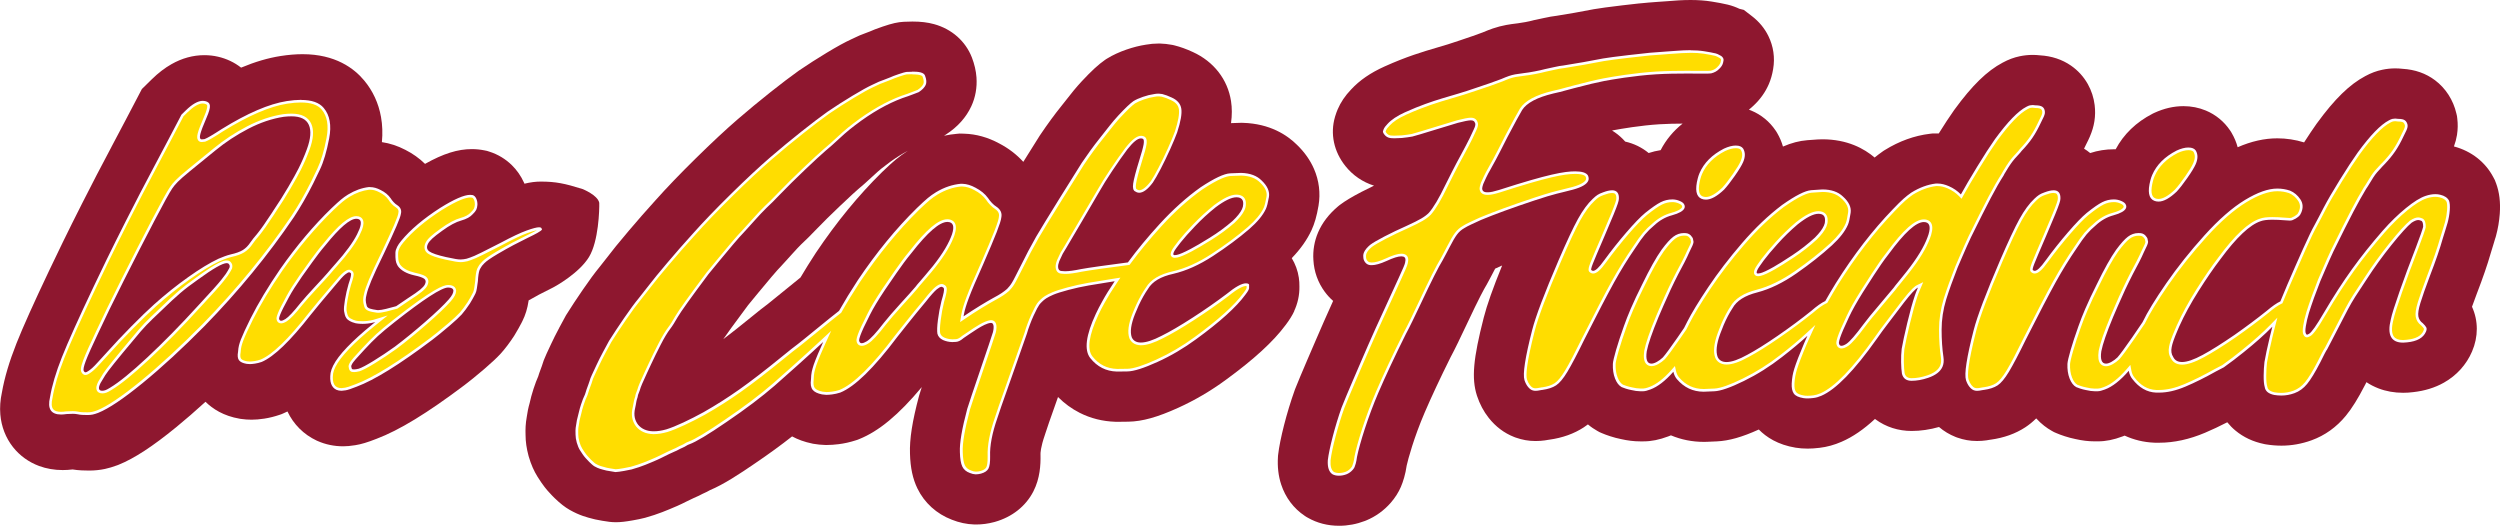 <?xml version="1.0" encoding="UTF-8"?>
<svg id="Ebene_1" data-name="Ebene 1" xmlns="http://www.w3.org/2000/svg" xmlns:xlink="http://www.w3.org/1999/xlink" viewBox="0 0 946.1 199">
  <defs>
    <style>
      .cls-1 {
        fill: #8e172f;
      }

      .cls-1, .cls-2, .cls-3 {
        stroke-width: 0px;
      }

      .cls-2 {
        fill: #fff;
      }

      .cls-3 {
        fill: #fd0;
      }

      .cls-4 {
        filter: url(#outer-glow-1);
      }
    </style>
    <filter id="outer-glow-1" filterUnits="userSpaceOnUse">
      <feOffset dx="0" dy="0"/>
      <feGaussianBlur result="blur" stdDeviation="45.09"/>
      <feFlood flood-color="#fd0" flood-opacity=".75"/>
      <feComposite in2="blur" operator="in"/>
      <feComposite in="SourceGraphic"/>
    </filter>
  </defs>
  <g>
    <g>
      <path class="cls-1" d="M489.75,117.75c1.37-2.95,2.05-6.09,2-9.24.02-1.16-.05-2.31-.22-3.43-.39-2.64-1.32-5.15-2.68-7.39,3.3-3.4,5.76-6.89,7.48-10.57,1.16-2.5,1.98-5.36,2.65-9.28.8-4.7.21-9.52-1.72-13.94-1.43-3.29-3.59-6.34-6.41-9.07-3.72-3.7-10.22-8.03-20.44-8.34-.25,0-.49-.01-.76-.01-.69,0-1.64.02-3.78.12.41-3.02.4-5.74,0-8.34-1.27-8.19-6.53-14.95-14.43-18.56-2.46-1.14-4.74-1.96-6.98-2.52l-.54-.13-.55-.1c-1.42-.26-2.83-.42-4.2-.46-.26,0-.52-.01-.77-.01-1.56,0-3.16.14-4.75.43-2.4.37-4.85.99-7.31,1.84-2.8.97-5.18,2.07-7.28,3.36l-.48.29-.46.32c-2.45,1.7-5.06,4.11-8.72,8.03-2.3,2.47-3.99,4.62-5.61,6.7-.67.86-1.36,1.74-2.13,2.69h0s0,0,0,0c-2.54,3.15-5.16,6.72-7.99,10.91l-.1.15-.1.15c-.59.9-3.17,5.02-6.21,9.91-2.53-2.79-5.58-5.13-9.11-6.97-4.29-2.32-8.75-3.56-13.24-3.69l-.61-.02-1.11-.03-1.11.1c-1.62.14-3.23.38-4.82.73l.86-.56c4.32-2.82,7.5-6.38,9.46-10.59,1.57-3.36,2.24-7.16,1.96-10.97-.18-2.46-.77-4.98-1.73-7.48-2.4-6.19-7.62-10.8-14.32-12.64-2.45-.67-5.05-.98-8.18-.98h0c-.97,0-2.04.03-3.26.09-2.29.12-4.39.59-7.99,1.81-2.46.83-3.94,1.44-4.82,1.84-.48.19-1.32.5-1.81.69-1.22.46-1.63.61-2.09.81-.66.28-1.22.55-1.88.87-.25.12-.65.32-.84.4l-.19.08-.25.12c-2.4,1.1-5.38,2.73-9.37,5.14-3.53,2.13-7.01,4.36-10.33,6.62l-.17.11-.16.12c-2.87,2.04-6.32,4.67-10.56,8.02-4.13,3.27-8.34,6.75-12.49,10.33h-.01s-.01.02-.01.02c-4.43,3.83-9.72,8.75-15.7,14.64-5.97,5.86-11.14,11.25-15.37,16-3.33,3.67-6.71,7.52-10.03,11.44-4.47,5.29-6.18,7.46-7.05,8.62-.6.77-1.31,1.67-1.93,2.46-.74.93-1.43,1.82-2.07,2.63-1.85,2.25-3.94,5.08-6.38,8.65-2.3,3.35-4.35,6.46-6.1,9.25l-.31.5-.28.52c-.62,1.15-1.46,2.69-2.26,4.18h0s0,.02,0,.02c-1.1,2.04-2.11,4.05-3,5.96l-.96,2.05-.83,1.79c-.78,1.67-1.37,3.23-1.8,4.73-.04.12-.09.25-.14.37-.23.62-.52,1.39-.81,2.22-.16.46-.28.86-.38,1.2-.56,1.22-1.1,2.68-1.78,4.72-.68,2.04-1.08,3.74-1.34,4.86-.03.14-.07.32-.1.43-.58,2-.85,3.55-1.07,5.05-.54,2.91-.56,5.14-.5,6.96,0,.03,0,.06,0,.09,0,2.54.39,5.2,1.12,7.9l.05.18.05.18c.85,2.92,1.95,5.42,3.35,7.65,2.08,3.31,3.49,4.94,4.37,5.87.14.14.24.26.38.41.38.42.91,1,1.68,1.74,2.16,2.08,3.86,3.41,5.7,4.46,3.75,2.13,6.59,2.84,8.86,3.41l.43.11.2.05.21.05c1.16.27,4.01.75,5.36.91.79.09,1.6.14,2.43.14,1.72,0,3.59-.2,6.44-.71,1.38-.24,3.3-.61,4.61-.97,4.86-1.34,8.59-2.95,11.58-4.24l.57-.24c1.2-.52,2.36-1.1,3.48-1.66.95-.47,1.92-.96,2.8-1.35,1.43-.58,2.54-1.16,3.23-1.53.03-.02.06-.03.1-.05,1.16-.49,2.11-1,2.81-1.4,5.05-2.1,11.17-6.09,17.07-10.15,5.13-3.48,9.81-6.88,13.99-10.18,2.11,1.14,4.64,2.11,7.67,2.72l.24.05.24.04c1.4.24,2.82.39,4.22.43.26,0,.52.01.79.01,1.34,0,2.79-.1,4.42-.3,2.13-.26,4.32-.75,6.49-1.45l.66-.21.65-.26c7.45-3,14.95-9.19,23.7-19.69-.59,1.78-.85,2.61-1.01,3.22v.04s-.02.04-.02.04c-2.57,9.63-3.63,16.41-3.43,21.93.15,5.33,1.05,9.52,2.83,13.17,2.64,5.41,7.24,9.58,12.99,11.78,2.78,1.11,5.63,1.72,8.48,1.81.25,0,.5.01.74.01,2.24,0,4.53-.3,6.8-.91l.15-.04.15-.04c6.51-1.84,11.68-5.93,14.55-11.52,2.55-4.97,2.77-10.17,2.71-13.64v-.21s-.01-.21-.01-.21c-.01-.39,0-2.56,1.69-7.41h0s0-.02,0-.02c.52-1.5,1.04-3.04,1.54-4.6.28-.84,1.9-5.41,3.4-9.64,2.43,2.44,5.17,4.43,8.17,5.96,4.17,2.12,8.74,3.26,13.59,3.41.26,0,.54.01.9.01.75,0,2.11-.02,4.05-.05,5.19-.09,10.98-1.71,18.79-5.26,6.3-2.86,12.37-6.42,18.05-10.6,10.56-7.7,17.95-14.47,22.57-20.71,1.44-1.89,2.49-3.57,3.28-5.26ZM338.98,60.4c-1.32,1.1-2.95,2.58-5.11,4.67l-.07.07-.07.07c-8.8,8.64-17.17,18.85-24.89,30.35l-.06.09-.06.09c-2.05,3.13-3.99,6.25-5.79,9.29-1.88,1.51-4.3,3.48-7.16,5.81-1.99,1.62-4.45,3.63-5.11,4.14-1.72,1.28-3.89,2.98-6.61,5.22-3.82,3.12-7.28,5.85-10.33,8.16,1.18-1.72,3.77-5.37,9.37-12.86.93-1.14,2.22-2.71,3.87-4.71h0s0,0,0,0c1.75-2.13,3.46-4.18,5.08-6.08,2.06-2.42,2.75-3.13,2.82-3.2l.34-.35.33-.36c.48-.53,1.1-1.22,1.8-1.97.92-1,1.8-1.97,2.61-2.88.59-.67,1.21-1.34,1.84-2.01h.01s.01-.02.01-.02c.58-.62.99-1.04,1.27-1.31.77-.7,1.68-1.58,2.82-2.71,1.09-1.09,2.18-2.2,3.23-3.3,2.38-2.48,5.3-5.36,8.68-8.57,4.36-4.14,6.21-5.79,6.93-6.41.76-.64,1.62-1.38,2.56-2.2,1.08-.94,2.11-1.88,3.06-2.79,1.54-1.44,2.53-2.28,3.1-2.74h0s0-.01,0-.01c.93-.75,2.13-1.67,3.58-2.73,2.27-1.62,4.45-2.98,6.52-4.08-1.63,1.04-3.17,2.17-4.58,3.34Z"/>
      <path class="cls-1" d="M944.59,69.32l-.43-1.15-.57-1.08c-3.04-5.78-8.31-9.89-14.92-11.67.54-1.47.92-2.9,1.15-4.33l.02-.09v-.09c.31-1.98.34-3.99.1-5.97l-.12-1.01-.23-.99c-1.17-5.07-4.04-9.54-8.09-12.58-3.45-2.59-7.57-4.04-12.29-4.32-.93-.11-1.85-.16-2.75-.16-1.61,0-3.25.17-4.88.51-2.19.45-4.31,1.24-6.46,2.41-5.92,3.14-11.56,8.63-18.24,17.78l-.07.09-.07.09c-1.42,2-3,4.36-4.78,7.13-3.3-1.02-6.71-1.54-10.13-1.54-4.86,0-9.82,1.11-15.01,3.37-.5-1.87-1.26-3.68-2.26-5.39l-.3-.51-.33-.49c-2.25-3.34-5.42-5.94-9.16-7.5-2.64-1.1-5.49-1.66-8.46-1.66-3.67,0-7.38.86-11.02,2.54l-.34.16-.34.17c-6.18,3.17-10.96,7.79-13.95,13.45-.22,0-.45,0-.67,0-3.09,0-6.09.48-8.98,1.43-.74-.61-1.51-1.16-2.32-1.66.25-.5.5-1.01.75-1.54.6-1.18,1.07-2.14,1.44-3.01.85-1.98,1.41-3.85,1.71-5.72v-.09s.03-.09.03-.09c.3-1.98.33-3.99.09-5.97v-.02s0-.02,0-.02c-.35-2.84-1.22-5.51-2.59-7.96-1.58-2.81-3.72-5.17-6.38-7.01-3.35-2.32-7.3-3.63-11.76-3.89-.93-.11-1.85-.16-2.75-.16-1.61,0-3.25.17-4.88.51-2.18.45-4.29,1.24-6.45,2.41-5.93,3.13-11.57,8.63-18.25,17.79l-.09.12-.09.13c-1.71,2.42-3.61,5.31-5.76,8.76-.13,0-.26,0-.38,0h-1.87l-1.12.13c-5.85.7-11.59,2.77-17.06,6.16l-.47.29-.45.32c-1.01.71-1.99,1.45-2.93,2.22-3.93-3.37-10.32-6.9-19.76-6.9-.96,0-2.11.05-5.72.34-2.98.24-5.97,1-9.21,2.41-.5-1.77-1.23-3.49-2.18-5.11l-.3-.51-.33-.49c-2.25-3.34-5.42-5.94-9.16-7.5-.3-.13-.61-.25-.92-.36.61-.48,1.2-1,1.77-1.54,2.53-2.36,4.48-5.11,5.79-8.16.73-1.71,1.25-3.51,1.62-5.68h0s0-.02,0-.02c.73-4.26.1-8.57-1.8-12.45-1.43-2.92-3.51-5.44-6.17-7.49l-3.13-2.41-1.67-.42c-1.24-.59-2.72-1.16-4.45-1.58-1.63-.39-3.82-.81-6.01-1.15C645.3.19,642.68,0,639.77,0h0c-3.18,0-6.02.23-7.71.37-.24.02-.54.04-.73.06-.67.02-1.45.08-4.03.28-1.23.1-3.28.26-3.77.29.04,0,.08,0,.11,0-2.13.09-17.08,1.83-20.52,2.49h-.05s-.05.02-.05.02c-2.14.43-4.51.87-7.03,1.31h0s0,0,0,0c-2.44.43-4.73.82-6.8,1.14-1.51.17-3.14.46-4.97.87-1.29.29-2.33.52-3.19.69l-.56.11-.55.15c-.45.12-1.27.32-2.64.58-1.09.21-2.06.36-2.88.46-1.73.2-3.18.41-4.42.64h0c-1.69.31-3.38.76-5.01,1.31-1.14.39-2.42.89-3.91,1.52-1.01.38-2.24.83-3.66,1.33h-.01s-.01,0-.01,0c-.77.27-1.57.54-2.41.82-.85.28-1.72.57-2.62.89-3.05,1.07-5.71,1.86-8.53,2.68-5.37,1.58-11.46,3.37-19.87,7.16-5.29,2.38-9.43,5.23-12.64,8.7-2.27,2.37-3.93,4.83-5.08,7.52-.33.76-.61,1.54-.92,2.54l-.05.15-.04.15c-1.88,6.37-.45,13.15,3.94,18.62,2.8,3.52,6.58,6.09,10.83,7.41-1.64.79-3.25,1.59-4.8,2.39h0s0,0,0,0c-3.73,1.94-6.24,3.46-8.14,4.91l-.36.28-.35.29c-3.43,2.89-5.95,6.19-7.51,9.81-1.42,3.31-2.03,6.89-1.79,10.44.23,4.4,1.72,8.56,4.33,12.09.93,1.25,1.98,2.4,3.14,3.41-2.33,5.15-4.57,10.21-6.67,15.12l-3.16,7.34c-2.03,4.72-3.51,8.28-4.54,10.86l-.11.29-.1.29c-2.99,8.34-5.56,18.49-6.21,24.15l-.06.49-.03.49c-.24,3.74.17,7.24,1.21,10.42,1.62,4.96,4.71,9.08,8.94,11.9l.56.37.58.33c3.55,2.03,7.54,3.05,11.86,3.05,3.31,0,6.58-.61,9.72-1.81l.23-.09.23-.09c3.63-1.5,6.79-3.77,9.39-6.76,1.61-1.86,2.89-3.86,3.8-5.97.45-1.04.84-2.17,1.24-3.55.39-1.35.7-2.81.96-4.55.5-2.28,2.73-10.57,6.81-20.05,2.56-5.96,5.85-12.99,9.78-20.89.87-1.62,1.86-3.58,3.02-5.97h0s0-.02,0-.02c1.06-2.2,2.1-4.37,3.08-6.44v-.02s.02-.02.02-.02c4.83-10.3,6.68-13.56,7.24-14.49l.18-.3.17-.3c.44-.78.94-1.72,1.54-2.87v-.02s.02-.02.02-.02c.41-.79.83-1.6,1.26-2.41l.09-.16.08-.16c.06-.12.12-.23.17-.34.75-.35,1.52-.7,2.3-1.05.11-.05.23-.1.35-.14-3.51,8.63-5.76,15-6.95,19.68-4,15.58-4.66,23.02-2.61,29.47l.03.09.03.09c1.02,3.1,2.51,5.9,4.43,8.33,2.63,3.32,5.85,5.75,9.57,7.21l.33.13.33.12c2.48.87,4.87,1.29,7.29,1.29h.49c1.04,0,2.09-.08,3.22-.23.48-.07.97-.15,1.64-.27h.06c4.98-.69,9.36-2.26,13.03-4.66.54-.35,1.06-.73,1.58-1.12,1.22,1.03,2.42,1.82,3.49,2.42l.87.49.92.4c.92.4,1.93.77,3.19,1.18,1.29.42,2.64.78,4.02,1.06,2.58.59,4.96.87,7.26.87h1.28c2.98,0,5.95-.6,9.34-1.87.35-.13.7-.27,1.05-.41,3.9,1.64,8.09,2.47,12.48,2.47.42,0,1,0,4.95-.19,4.53-.22,9.5-1.61,15.82-4.49,2.82,2.88,7.23,5.79,13.94,6.88,1.45.24,2.99.35,4.58.35,1.34,0,2.81-.1,4.49-.3,2.8-.33,5.59-1.1,8.31-2.29,4.18-1.81,8.33-4.63,12.65-8.64.08.06.17.13.25.19,3.88,2.85,8.59,4.36,13.63,4.36,3.39,0,6.86-.51,10.35-1.5,1.88,1.6,3.96,2.85,6.23,3.75l.33.13.33.12c2.48.87,4.86,1.29,7.29,1.29h.49c1.04,0,2.09-.08,3.22-.23.48-.07.97-.15,1.64-.27h.07c4.98-.69,9.36-2.26,13.03-4.66,1.46-.96,2.84-2.08,4.16-3.39,1.99,2.2,4.08,3.7,5.84,4.69l.88.49.92.4c.92.4,1.93.77,3.18,1.18,1.29.42,2.64.78,4.02,1.06,2.58.59,4.96.87,7.25.87h1.28c2.98,0,5.95-.6,9.33-1.87.26-.1.51-.2.77-.3,3.48,1.6,7.19,2.5,11.08,2.67l.41.02h1.63c5.56,0,11.39-1.27,17.31-3.78,2.69-1.14,5.51-2.47,8.41-3.96.92,1.14,1.95,2.2,3.1,3.15,3.03,2.52,6.69,4.24,10.88,5.09l.38.08.38.06c1.91.31,3.85.47,5.76.47,3.83,0,7.65-.68,11.36-2.02h0s0,0,0,0c5.08-1.84,9.46-4.97,13.02-9.31,2.27-2.76,4.55-6.42,7.18-11.52l.08-.15.08-.15c.15-.31.3-.6.44-.88,1.4.94,2.92,1.72,4.52,2.34,2.89,1.12,6.04,1.68,9.37,1.68,1.24,0,2.51-.08,3.76-.24,4.35-.48,8.28-1.68,11.67-3.6,4.82-2.72,8.5-6.79,10.64-11.77,2.42-5.62,2.41-11.63-.01-16.95.47-1.31,1.06-2.93,1.81-4.92,2.3-5.98,4.04-11.01,5.28-15.35.39-1.18.76-2.39,1.11-3.63.21-.77.41-1.42.58-1.94l.17-.5.14-.51c.74-2.72,1.21-5.51,1.42-8.32.32-4.37-.14-8.17-1.41-11.59ZM628.46,56.82c-1.54.24-3.06.6-4.54,1.09-2.57-2.12-5.59-3.59-8.88-4.33-1.13-1.29-2.41-2.44-3.85-3.45-.37-.26-.74-.5-1.13-.74.19-.04.36-.07.52-.1,2.84-.53,10.22-1.81,17.36-2.26,3.05-.19,6.28-.24,8.82-.25-3.51,2.79-6.31,6.17-8.3,10.03Z"/>
    </g>
    <g class="cls-4">
      <g>
        <path class="cls-3" d="M369.2,179.01c-.59-.02-1.24-.18-1.94-.47-1.25-.45-2.09-1.16-2.59-2.18-.51-1.06-.81-2.83-.87-5.28-.14-3.36.79-8.82,2.77-16.25.28-1.04,2.62-7.92,4.89-14.57,2.39-7.01,4.64-13.64,4.85-14.46.19-.77.56-2.66-.16-3.58-.26-.33-.64-.51-1.09-.51-.06,0-.13,0-.19.01-2.26.24-5.58,2.51-8.52,4.52-.68.47-1.33.91-1.92,1.3-.12.1-.19.16-.26.21-.88.73-1.67,1.12-2.36,1.16-.72.04-1.18.07-1.37.07-1.19-.04-2.3-.28-3.34-.73-1-.48-1.6-1.16-1.82-2.06-.16-.96-.09-2.67.21-5.04.31-2.42.74-4.78,1.31-7.03.43-1.45.72-2.58.87-3.34.15-.83.17-1.39.06-1.74-.12-.39-.39-.66-.77-.81-.12-.1-.3-.18-.58-.19h0c-.57,0-1.24.34-2.13,1.06-.99.82-2.37,2.37-4.23,4.74-2.58,3.08-4.71,5.68-6.32,7.71-1.61,2.03-3.11,3.91-4.49,5.65-8.81,11.71-16,18.74-21.38,20.91-.99.31-1.99.54-2.93.66-.82.1-1.5.15-2.01.15h-.21c-.47-.02-.96-.07-1.47-.15-1.6-.32-2.7-.86-3.27-1.59-.55-.72-.72-1.91-.5-3.54.03-1.13.12-2.07.28-2.85.17-.79.41-1.66.72-2.59.33-.96.85-2.32,1.57-4.04.6-1.43,1.27-2.96,2-4.55l1.05-2.29-1.84,1.71c-7.22,6.72-15.88,14.35-18.36,16.53-4.93,4.26-11.02,8.86-18.12,13.67-6.87,4.72-11.58,7.56-14.01,8.43-.42.11-.84.36-1.28.63-.4.24-.81.49-1.31.69-.56.22-1.05.48-1.52.74-.51.27-.99.53-1.54.73-1.49.64-2.88,1.33-4.1,1.95-.95.48-1.77.89-2.45,1.18l-.57.25c-2.82,1.22-5.48,2.37-9.04,3.35-.71.2-4.79.98-5.88.98-.04,0-.08,0-.1,0-.82-.1-2.99-.48-3.33-.56l-.45-.11c-1.69-.42-2.53-.63-3.97-1.45-.18-.1-.66-.44-1.8-1.54-.31-.3-.52-.53-.8-.83-.17-.18-.36-.39-.6-.65-.69-.73-1.75-2.39-2.06-2.88-.43-.68-.81-1.6-1.15-2.75-.29-1.06-.44-2.03-.44-2.88,0-.18,0-.38-.01-.58-.02-.75-.05-1.69.25-3.16.17-1.26.28-1.9.56-2.87.11-.38.22-.85.35-1.39.2-.87.46-1.96.85-3.15.52-1.57.9-2.59,1.13-3.01.33-.61.53-1.29.73-1.95.08-.28.17-.55.26-.83.18-.54.4-1.12.6-1.64.27-.72.5-1.33.58-1.68.13-.52.39-1.21.78-2.05l1.79-3.84c.74-1.58,1.58-3.25,2.5-4.96.92-1.72,1.67-3.09,2.22-4.11,1.6-2.55,3.51-5.44,5.66-8.58,2.17-3.16,4.02-5.68,5.52-7.48.63-.81,1.34-1.71,2.14-2.73.8-1.02,1.52-1.92,2.14-2.73,1.09-1.45,3.26-4.09,6.44-7.86,3.2-3.78,6.44-7.48,9.64-11,3.96-4.45,8.85-9.54,14.54-15.13,5.69-5.59,10.66-10.23,14.78-13.78,3.96-3.41,7.95-6.71,11.88-9.82,3.92-3.1,7.21-5.6,9.77-7.43,3.02-2.06,6.2-4.09,9.43-6.04,3.24-1.96,5.73-3.33,7.39-4.09.47-.2,1.14-.52,1.7-.8.39-.19.71-.35.88-.42.15-.06.73-.28,1.41-.54,1.53-.57,2.63-.99,2.87-1.11,1.11-.56,5.38-1.98,5.91-2.01.8-.04,1.55-.07,2.26-.07,2.61,0,4.02.38,4.33,1.17.53,1.37.62,2.43.28,3.18-.4.85-1.2,1.68-2.4,2.46-.4.14-.97.36-1.7.66-.76.31-1.52.59-2.3.87-5.63,1.76-11.64,4.91-17.84,9.33-1.75,1.28-3.25,2.42-4.45,3.4-1.2.97-2.62,2.23-4.24,3.74-.76.73-1.59,1.49-2.47,2.25-.9.79-1.69,1.47-2.37,2.04-1.51,1.29-4.11,3.69-7.74,7.14-3.6,3.42-6.73,6.51-9.31,9.2-.96,1.01-1.95,2.02-2.95,3.02-1.03,1.03-1.79,1.76-2.33,2.25-.63.61-1.35,1.34-2.15,2.19-.82.87-1.58,1.71-2.29,2.51-.7.79-1.46,1.64-2.3,2.54-.84.91-1.51,1.65-2.03,2.23-.78.79-2.06,2.22-3.78,4.24-1.7,1.99-3.49,4.13-5.32,6.36l-4.15,5.05c-6.57,8.77-10.52,14.29-11.75,16.41-.46.8-.93,1.6-1.42,2.39-.48.78-.93,1.42-1.31,1.92-1.07,1.4-2.3,3.44-3.66,6.09-1.32,2.57-2.54,5.05-3.62,7.37l-1.58,3.4c-.85,1.82-1.46,3.18-1.87,4.14-.44,1.03-.72,1.83-.88,2.44-.06.23-.19.55-.32.87-.19.46-.37.88-.42,1.23-.02.29-.11.59-.23.94-.11.34-.24.73-.32,1.17l-.15.81c-.1.57-.19,1.1-.31,1.59-.66,2.68-.29,4.85,1.17,6.81,1.43,1.73,3.46,2.63,6.04,2.71.12,0,.23,0,.35,0,1.43,0,3.06-.26,4.86-.76,1.78-.55,3.95-1.43,6.49-2.62,2.51-1.17,5.09-2.49,7.67-3.91,4.6-2.61,9.18-5.52,13.61-8.64,4.43-3.13,9.91-7.36,16.28-12.56,2.49-2.04,4.5-3.62,5.96-4.7.56-.42,2.95-2.37,5.72-4.62,3.62-2.95,8.12-6.63,9.77-7.87l.08-.06.05-.09c2.1-3.72,4.47-7.59,7.04-11.52,6.97-10.4,14.5-19.58,22.35-27.3,1.78-1.71,3.15-2.97,4.08-3.74.92-.77,1.96-1.51,3.09-2.2,3-1.78,6.09-2.83,9.2-3.1l.55.02c1.46.04,3.03.52,4.67,1.42,1.93.99,3.47,2.26,4.58,3.78.38.6.89,1.25,1.49,1.87.6.64,1.19,1.13,1.75,1.47,1.45.96,2,2.15,1.67,3.64-.09.9-.66,2.69-1.71,5.38-1.07,2.73-2.81,6.88-5.19,12.35-2.49,5.53-4.28,9.72-5.3,12.44-1.02,2.72-1.66,4.83-1.9,6.27-.07.31-.13.64-.18.94l-.18,1.15.96-.66c3.9-2.66,8.7-5.57,11.24-6.95,1.36-.72,2.4-1.34,3.2-1.88.8-.54,1.5-1.08,2.08-1.59.37-.4.68-.75.96-1.08.29-.34.61-.79.96-1.37.34-.54.78-1.35,1.33-2.45.54-1.06,1.25-2.46,2.15-4.22,1.72-3.52,3.64-7.14,5.7-10.77,2.04-3.6,15.72-25.55,17.24-27.89,2.51-3.72,4.8-6.85,6.99-9.56.87-1.07,1.62-2.04,2.33-2.94,1.5-1.91,2.79-3.57,4.52-5.42,2.53-2.71,4.41-4.5,5.6-5.33.86-.53,2.04-1.05,3.48-1.56,1.43-.5,2.82-.84,4.11-1.02.56-.11,1.07-.17,1.55-.17h.19c.37.01.77.06,1.22.14.99.24,2.17.68,3.48,1.29,1.98.89,3.07,2.15,3.33,3.85.28,1.78-.25,4.72-1.55,8.74-.6,1.64-1.49,3.77-2.64,6.33-1.14,2.53-2.33,5-3.53,7.33-1.21,2.32-2.21,4.08-2.97,5.2-1.8,2.4-3.41,3.63-4.77,3.63-.46-.01-.82-.14-1.18-.39l-.05-.03-.05-.02c-.65-.27-.62-1.48-.49-2.44.23-1.62.99-4.55,2.27-8.71.94-2.92,1.49-4.95,1.69-6.2.15-.96.25-2.27-.65-2.62-.27-.1-.55-.15-.85-.16h0c-1.46,0-3.26,1.43-5.58,4.38-1.74,2.32-3.67,5.06-5.73,8.16-2.06,3.1-3.62,5.59-4.63,7.41-.49.9-8.49,14.48-11.5,19.6l-1.29,2.19c-.6,1.01-1.03,1.73-1.32,2.17l-1.31,2.81c-.41,1.07-.57,1.9-.51,2.58.14,1.53,1.1,1.84,1.66,1.88.73.06,1.18.09,1.35.1h.27c1.34,0,3.38-.28,6.05-.83,2.32-.45,11.23-1.7,17.65-2.51l.21-.03.13-.17c3.47-4.71,7.49-9.57,11.94-14.44,5-5.47,10.21-10.14,15.47-13.88,5.03-3.33,8.71-5.08,10.94-5.19,2.11-.1,3.42-.15,4.01-.15h.18c3.19.1,5.67,1.02,7.36,2.75,2.05,1.95,2.92,3.91,2.6,5.83-.35,2.06-.73,3.52-1.11,4.35-1.09,2.34-3.16,4.84-6.15,7.44-3.97,3.41-8.58,6.84-13.7,10.18-5.09,3.32-10.08,5.57-14.82,6.67-4.9,1.07-8.24,3.07-9.93,5.96-1.21,1.72-2.41,3.84-3.54,6.28-.49,1.06-.97,2.18-1.42,3.32-1.59,3.96-1.99,6.94-1.23,9.11.65,1.5,1.91,2.27,3.75,2.32h.21c2.04,0,4.67-.85,8.04-2.6,3.12-1.54,7.06-3.85,11.72-6.86,4.65-3,9.01-6.04,12.98-9.04,3.18-2.6,5.52-3.91,6.94-3.91.57.02.72.11.75.13h0s.05.14-.01.56v.08s0,.08,0,.08c.05.27,0,.57-.16.91-.19.4-.58.99-1.18,1.76-3.36,4.59-9.59,10.21-18.51,16.71-4.61,3.39-9.52,6.28-14.6,8.58-5.05,2.29-8.77,3.48-11.07,3.52-1.87.03-3.1.05-3.7.05h-.33c-3.91-.12-7.16-1.77-9.66-4.9-2.25-2.86-1.53-8.32,2.15-16.22.71-1.51,1.54-3.12,2.48-4.79,1.11-2.05,2.67-4.57,4.64-7.51l.64-.95-1.13.18c-3.11.5-6.48,1.04-9.86,1.61-5.14.87-11.24,2.56-13.49,3.54-2.45,1.06-3.48,1.82-4.42,2.76-.46.44-.83.85-1.08,1.2-.25.34-.54.83-.88,1.48-.32.6-.76,1.49-1.32,2.71-.48,1.04-.97,2.22-1.45,3.5-.49,1.32-.85,2.4-1.09,3.29-.12.45-3.19,9.11-5.65,16.07-2.1,5.93-3.92,11.06-4.13,11.71-.48,1.47-.96,2.9-1.44,4.29-1.98,5.69-2.91,10.59-2.76,14.57.03,2.12-.15,3.61-.56,4.41-.38.74-1.23,1.3-2.51,1.67-.63.17-1.24.25-1.8.25h-.16ZM358.5,83.5c-3.13,0-7.69,3.9-13.94,11.92-1.12,1.35-2.1,2.6-2.91,3.71-.8,1.09-1.75,2.42-2.85,3.98-1.12,1.59-2.62,3.78-4.45,6.5-2.48,3.72-4.35,6.83-5.55,9.24-1.16,2.31-1.98,3.98-2.38,4.84-1.12,2.42-1.72,4.05-1.8,5.01.12,1.5,1.05,1.68,1.44,1.69h0c.64,0,1.35-.26,2.22-.79,1.45-.89,3.62-3.23,6.64-7.16.63-.81,1.52-1.88,2.65-3.18,1.16-1.33,2.33-2.65,3.51-3.95,1.18-1.3,2.33-2.56,3.44-3.79,1.11-1.23,1.88-2.11,2.29-2.63.43-.57.97-1.22,1.66-1.99.68-.75,1.33-1.51,1.92-2.25,4.42-5.06,7.56-9.54,9.31-13.3.41-.88.75-1.71,1.02-2.46.68-2.06.7-3.49.07-4.4-.44-.63-1.17-.96-2.17-1h-.11ZM467.9,74.15c-2,0-4.66,1.27-8.13,3.87-2.8,2.24-5.44,4.67-7.87,7.23-2.47,2.6-4.08,4.41-4.94,5.52l-.54.63c-.63.82-1.17,1.53-1.63,2.15-.47.64-.8,1.16-.98,1.56-.17.35-.26.66-.28.94-.06.29.06.52.16.66.18.22.46.34.85.35h0c.25,0,.53-.03.88-.1,1.06-.2,2.77-.93,5.25-2.23,1.75-.92,4.23-2.37,7.36-4.31,3.15-1.95,6.09-4.11,8.73-6.41,1.81-1.7,3.05-3.26,3.69-4.63.34-.72.5-1.39.5-1.98.09-.97-.11-1.78-.61-2.34-.5-.57-1.28-.87-2.32-.9h-.14Z"/>
        <path class="cls-2" d="M345.28,28.15c3.19,0,3.76.6,3.86.85.47,1.22.57,2.18.29,2.79-.35.75-1.08,1.5-2.17,2.23-.39.14-.92.35-1.67.65-.74.3-1.51.59-2.25.85-5.69,1.78-11.75,4.95-18,9.41-1.75,1.28-3.25,2.43-4.46,3.41-1.21.98-2.64,2.24-4.27,3.77-.75.72-1.58,1.47-2.45,2.23-.9.79-1.69,1.46-2.37,2.04-1.53,1.31-4.07,3.64-7.76,7.15-3.6,3.42-6.74,6.52-9.33,9.22-.96,1-1.95,2.01-2.95,3.01-1.02,1.02-1.78,1.75-2.34,2.25-.62.59-1.34,1.33-2.16,2.2-.79.83-1.56,1.68-2.3,2.52-.7.8-1.47,1.65-2.29,2.53-.83.9-1.5,1.64-2.02,2.22-.81.82-2.09,2.25-3.8,4.26-1.71,2-3.5,4.14-5.32,6.37l-4.18,5.09c-6.66,8.9-10.51,14.27-11.77,16.45-.46.81-.94,1.61-1.41,2.37-.48.77-.91,1.4-1.29,1.88-1.1,1.44-2.31,3.45-3.7,6.16-1.33,2.59-2.55,5.07-3.63,7.39l-1.58,3.4c-.85,1.83-1.47,3.19-1.87,4.15-.45,1.06-.74,1.88-.9,2.51-.05.2-.18.51-.3.81-.2.48-.39.94-.45,1.35v.05s0,.05,0,.05c0,.18-.1.45-.2.76-.12.36-.25.76-.34,1.24-.05.28-.1.55-.15.82-.1.56-.19,1.08-.3,1.55-.69,2.8-.28,5.17,1.25,7.23l.02.02.02.02c1.51,1.82,3.66,2.79,6.4,2.87.12,0,.24,0,.37,0,1.47,0,3.15-.26,5.02-.79,1.78-.56,3.98-1.44,6.54-2.64,2.53-1.18,5.12-2.5,7.71-3.93,4.61-2.61,9.2-5.53,13.64-8.67,4.44-3.14,9.93-7.37,16.31-12.58,2.49-2.04,4.49-3.62,5.94-4.69.57-.42,2.86-2.29,5.76-4.65,3.61-2.94,8.1-6.61,9.74-7.85l.17-.13.1-.18c2.09-3.71,4.46-7.57,7.02-11.48,6.96-10.37,14.46-19.53,22.28-27.22,1.77-1.7,3.14-2.96,4.06-3.72.9-.75,1.92-1.48,3.02-2.15,2.92-1.74,5.92-2.76,8.93-3.03l.55.02c1.38.04,2.88.5,4.47,1.37,1.84.95,3.31,2.16,4.38,3.6.41.65.93,1.31,1.55,1.95.64.67,1.26,1.19,1.82,1.53,1.7,1.12,1.65,2.32,1.48,3.13v.06s-.02.06-.02.06c-.05.54-.38,1.88-1.67,5.19-1.07,2.73-2.81,6.88-5.18,12.32-2.5,5.55-4.29,9.75-5.31,12.48-1.03,2.74-1.67,4.87-1.92,6.33-.08.34-.14.67-.19.98l-.37,2.3,1.92-1.31c3.88-2.65,8.66-5.55,11.19-6.92,1.38-.74,2.45-1.36,3.25-1.91.82-.55,1.53-1.1,2.13-1.64l.04-.03.03-.03c.34-.36.65-.72.94-1.06.31-.36.64-.83,1.01-1.43.35-.56.79-1.37,1.35-2.49.54-1.06,1.25-2.47,2.16-4.24,1.71-3.5,3.62-7.11,5.68-10.74,2.03-3.58,15.7-25.53,17.21-27.85,2.51-3.71,4.79-6.83,6.97-9.53.87-1.08,1.63-2.04,2.34-2.95,1.49-1.9,2.78-3.55,4.49-5.39,2.48-2.66,4.33-4.43,5.49-5.24.85-.52,1.99-1.02,3.38-1.51,1.4-.49,2.76-.82,4.02-1h.03s.03-.01.03-.01c.49-.1.97-.15,1.42-.15.06,0,.12,0,.17,0,.34.01.7.05,1.11.13.98.24,2.12.67,3.4,1.27,1.81.81,2.8,1.95,3.04,3.47.26,1.7-.25,4.56-1.52,8.47-.61,1.65-1.49,3.77-2.63,6.31-1.13,2.52-2.32,4.97-3.52,7.3-1.2,2.31-2.19,4.04-2.91,5.11-2.14,2.85-3.57,3.45-4.38,3.45h-.05c-.29,0-.57-.11-.84-.3l-.09-.07-.1-.04c-.15-.06-.38-.54-.19-1.91.23-1.6.98-4.5,2.25-8.62.95-2.95,1.51-5.01,1.71-6.28.1-.65.42-2.63-.98-3.17-.32-.12-.65-.18-1-.19h-.06s-.01,0-.01,0c-1.58,0-3.46,1.45-5.93,4.59-1.74,2.32-3.67,5.07-5.74,8.17-2.07,3.11-3.64,5.61-4.66,7.45-.48.88-8.47,14.45-11.48,19.56l-1.3,2.21c-.61,1.03-1.04,1.74-1.3,2.15l-.04.06-.03.06-1.28,2.74-.02.03v.03c-.43,1.11-.61,2.01-.54,2.77.18,1.97,1.54,2.29,2.11,2.33.99.08,1.25.09,1.37.1.09,0,.19,0,.29,0,1.4,0,3.41-.27,6.14-.84,2.31-.45,11.21-1.7,17.62-2.51l.43-.05.25-.34c3.46-4.7,7.47-9.54,11.9-14.4,4.98-5.45,10.16-10.09,15.37-13.79,6.18-4.1,9.23-5.05,10.7-5.12,2.1-.1,3.41-.15,3.99-.15h.16c3.06.09,5.42.97,7.04,2.63,1.94,1.84,2.74,3.6,2.43,5.36-.35,2.02-.71,3.44-1.07,4.22-1.06,2.27-3.08,4.72-6.02,7.27-3.95,3.4-8.54,6.81-13.65,10.14-5.04,3.29-9.97,5.51-14.65,6.59-5.03,1.1-8.47,3.17-10.24,6.16-1.24,1.77-2.45,3.91-3.59,6.36-.5,1.07-.98,2.19-1.43,3.35-1.64,4.08-2.04,7.18-1.24,9.46v.04s.03.03.03.03c.5,1.14,1.63,2.51,4.18,2.59.07,0,.15,0,.22,0,2.12,0,4.83-.87,8.26-2.65,3.14-1.55,7.1-3.87,11.77-6.89,4.66-3.01,9.04-6.06,13.04-9.09,3.83-3.13,5.71-3.79,6.66-3.79h0c.08,0,.15,0,.2.01,0,.03,0,.07-.01.1l-.02.17.03.17c.03.16,0,.37-.12.6-.12.25-.41.74-1.14,1.69-3.33,4.54-9.51,10.12-18.4,16.59-4.58,3.37-9.46,6.24-14.51,8.53-4.99,2.26-8.65,3.43-10.88,3.47-1.88.03-3.11.05-3.7.05-.14,0-.24,0-.3,0-3.81-.11-6.84-1.66-9.28-4.71-2.13-2.71-1.38-7.99,2.21-15.7.7-1.5,1.52-3.1,2.47-4.77,1.1-2.03,2.65-4.54,4.61-7.46l1.28-1.91-2.27.36c-3.3.53-6.54,1.04-9.86,1.61-5.17.87-11.32,2.58-13.61,3.57-2.53,1.09-3.59,1.88-4.56,2.85-.49.47-.88.9-1.15,1.28-.26.36-.56.86-.92,1.54-.33.61-.76,1.51-1.33,2.73-.49,1.05-.98,2.25-1.46,3.54-.49,1.33-.85,2.42-1.1,3.34-.16.55-3.21,9.16-5.65,16.08-2.09,5.91-3.9,11.02-4.11,11.68-.47,1.45-.95,2.89-1.44,4.28-2,5.75-2.94,10.71-2.78,14.73.04,2.56-.25,3.69-.51,4.18-.32.62-1.06,1.09-2.18,1.41-.6.16-1.16.24-1.68.24h-.15c-.53-.02-1.12-.16-1.76-.43h-.02s-.02-.02-.02-.02c-1.1-.4-1.85-1.02-2.29-1.92-.48-.99-.76-2.7-.82-5.09-.14-3.3.79-8.71,2.76-16.09.28-1.03,2.62-7.9,4.88-14.55,2.81-8.25,4.66-13.71,4.86-14.5.26-1.05.57-2.96-.25-4.01-.36-.45-.88-.71-1.48-.71-.08,0-.16,0-.25.01-2.38.25-5.76,2.56-8.75,4.6-.68.46-1.33.91-1.92,1.29l-.07.04-.06.05c-.05.05-.1.09-.16.13l-.02.02-.02.02c-.78.65-1.47.99-2.06,1.03-.94.06-1.25.06-1.36.06,0,0,0,0,0,0-1.09-.03-2.14-.26-3.08-.67-.86-.41-1.37-.97-1.56-1.71-.11-.67-.15-2.05.21-4.89.3-2.4.74-4.74,1.28-6.93.44-1.49.74-2.64.88-3.42.17-.93.19-1.54.05-1.99-.16-.5-.51-.88-1-1.09-.18-.13-.44-.23-.8-.24h-.04s-.01,0-.01,0c-.67,0-1.41.36-2.42,1.18-1.01.84-2.42,2.42-4.28,4.79-2.6,3.1-4.73,5.7-6.34,7.74-1.61,2.03-3.1,3.91-4.51,5.67-8.73,11.6-15.84,18.57-21.13,20.72-.98.31-1.94.53-2.84.64-.8.1-1.46.15-1.96.15-.07,0-.13,0-.19,0-.45-.01-.92-.06-1.37-.14-1.49-.3-2.49-.77-2.98-1.4-.46-.6-.6-1.7-.4-3.17v-.06s0-.06,0-.06c.02-1.04.11-1.95.26-2.69.16-.77.4-1.63.71-2.54.32-.95.85-2.3,1.56-4.01.6-1.44,1.27-2.96,1.99-4.53l2.1-4.58-3.69,3.43c-7.23,6.73-15.87,14.35-18.34,16.52-4.92,4.25-11,8.84-18.08,13.64-6.8,4.67-11.46,7.48-13.86,8.35-.51.14-.94.41-1.4.68-.38.23-.78.47-1.24.65-.58.23-1.08.5-1.57.76-.5.26-.96.51-1.52.72-1.48.64-2.88,1.34-4.11,1.95-.94.47-1.76.88-2.43,1.17l-.58.25c-2.8,1.21-5.44,2.35-8.96,3.32-.78.22-4.77.96-5.79.96h0c-.79-.09-2.95-.48-3.26-.55l-.46-.12c-1.64-.41-2.46-.62-3.85-1.4-.21-.12-.77-.57-1.7-1.47-.3-.29-.5-.51-.77-.81-.17-.19-.36-.4-.61-.67-.66-.7-1.7-2.32-2-2.8-.4-.64-.77-1.52-1.08-2.6-.28-1.03-.42-1.95-.42-2.76,0-.19,0-.39-.01-.6-.02-.77-.05-1.63.24-3.05v-.03s.01-.03.01-.03c.16-1.2.27-1.82.54-2.76.12-.4.23-.87.36-1.42.2-.86.45-1.94.84-3.1.64-1.93.95-2.66,1.1-2.93.35-.66.57-1.36.77-2.05.08-.27.16-.54.25-.81.18-.53.4-1.11.59-1.63.29-.76.51-1.36.6-1.74.12-.49.37-1.15.75-1.96l.68-1.46,1.11-2.38c.73-1.57,1.57-3.23,2.48-4.94.92-1.7,1.65-3.06,2.21-4.08,1.61-2.56,3.51-5.44,5.65-8.56,2.16-3.15,4.01-5.66,5.51-7.47.61-.79,1.32-1.7,2.13-2.71.81-1.02,1.52-1.93,2.15-2.74,1.08-1.44,3.24-4.07,6.42-7.83,3.19-3.77,6.43-7.47,9.64-10.99,3.95-4.44,8.83-9.52,14.51-15.1,5.68-5.58,10.64-10.21,14.75-13.76,3.95-3.4,7.94-6.7,11.86-9.8,3.91-3.1,7.19-5.59,9.73-7.4,3.02-2.06,6.19-4.09,9.41-6.03,3.23-1.95,5.69-3.31,7.31-4.05.5-.21,1.19-.54,1.74-.81.38-.18.7-.34.86-.41.15-.06.73-.28,1.4-.53,1.86-.7,2.67-1.01,2.91-1.13,1.01-.51,5.11-1.89,5.71-1.96.88-.04,1.61-.07,2.24-.07h0M443.04,95.96c-.06.39.03.77.27,1.06.27.34.68.52,1.23.54h.05s.01,0,.01,0c.24,0,.54-.03.94-.11,1.1-.21,2.86-.96,5.38-2.28,1.76-.92,4.25-2.38,7.4-4.33,3.17-1.97,6.13-4.14,8.82-6.48,1.87-1.76,3.11-3.32,3.79-4.77.36-.77.54-1.49.55-2.14.1-1.14-.15-2.06-.73-2.72-.6-.67-1.5-1.03-2.68-1.07h-.15c-2.11,0-4.87,1.3-8.46,3.99-2.8,2.25-5.46,4.69-7.91,7.26-2.48,2.61-4.11,4.43-4.94,5.52l-.58.69c-.64.83-1.17,1.53-1.62,2.14-.49.67-.83,1.21-1.03,1.64-.18.39-.29.74-.32,1.06M326.1,130.89h.02c.68,0,1.47-.28,2.43-.87,1.5-.92,3.72-3.3,6.77-7.28.61-.79,1.5-1.86,2.63-3.16,1.15-1.32,2.33-2.65,3.5-3.94,1.18-1.3,2.33-2.56,3.44-3.8,1.13-1.25,1.89-2.12,2.33-2.68.41-.55.94-1.18,1.62-1.94.68-.75,1.33-1.51,1.92-2.24,4.47-5.11,7.63-9.63,9.39-13.43.42-.89.77-1.74,1.05-2.53.73-2.21.73-3.79,0-4.83-.37-.53-1.11-1.16-2.57-1.21h-.13c-3.34,0-7.9,3.85-14.32,12.09-1.13,1.37-2.12,2.63-2.94,3.75-.8,1.09-1.76,2.43-2.85,3.99-1.11,1.57-2.61,3.76-4.46,6.51-2.49,3.74-4.37,6.86-5.58,9.3-1.16,2.32-1.98,4-2.38,4.85-1.17,2.5-1.75,4.15-1.85,5.17v.09s0,.09,0,.09c.16,1.86,1.51,2.04,1.92,2.05h.06M345.28,27.15c-.71,0-1.48.03-2.29.07-.65.03-5.02,1.51-6.11,2.06-.37.19-3.84,1.46-4.25,1.63-.41.17-1.78.87-2.6,1.22-1.68.77-4.16,2.14-7.44,4.12-3.28,1.98-6.43,4-9.46,6.06-2.6,1.85-5.86,4.33-9.79,7.44-3.93,3.11-7.89,6.39-11.89,9.83-4.15,3.59-9.09,8.19-14.8,13.81-5.72,5.62-10.57,10.67-14.55,15.15-3.22,3.54-6.44,7.21-9.65,11.01-3.21,3.8-5.37,6.42-6.46,7.88-.62.8-1.33,1.71-2.14,2.72-.8,1.01-1.51,1.92-2.13,2.72-1.51,1.81-3.35,4.32-5.55,7.52s-4.09,6.08-5.69,8.62c-.56,1.02-1.3,2.39-2.22,4.11-.92,1.72-1.76,3.38-2.51,4.99-.78,1.68-1.38,2.96-1.79,3.84-.41.88-.68,1.59-.81,2.15-.13.55-.74,2.02-1.17,3.28-.31.92-.52,1.89-.96,2.7-.21.38-.55,1.25-1.17,3.09-.64,1.93-.91,3.56-1.21,4.55-.29.99-.4,1.66-.58,2.91-.39,1.92-.25,2.95-.25,3.84,0,.89.15,1.9.46,3.02.35,1.2.75,2.16,1.2,2.87.45.72,1.44,2.24,2.12,2.96.66.7.9,1.01,1.42,1.51.51.5,1.42,1.35,1.9,1.62,1.63.93,2.56,1.11,4.56,1.62.37.09,2.56.47,3.38.57.04,0,.1,0,.16,0,1.14,0,5.27-.79,6.02-.99,3.84-1.06,6.71-2.34,9.67-3.62,1.59-.68,3.95-2.01,6.54-3.12,1.1-.41,1.95-1.02,3.07-1.47,1.12-.45,1.82-1.11,2.58-1.31,2.48-.89,7.19-3.72,14.12-8.48,7.13-4.83,13.18-9.4,18.16-13.71,4.93-4.33,12.35-10.94,18.37-16.54-.72,1.57-1.39,3.09-2.01,4.56-.73,1.76-1.26,3.12-1.59,4.07-.32.96-.56,1.84-.74,2.65-.17.81-.26,1.77-.29,2.88-.25,1.77-.05,3.08.6,3.92.65.84,1.84,1.43,3.58,1.78.54.09,1.05.14,1.54.16.07,0,.15,0,.22,0,.54,0,1.24-.05,2.08-.16.96-.12,1.98-.35,3.05-.69,5.49-2.21,12.69-9.23,21.59-21.06,1.39-1.74,2.89-3.62,4.49-5.65,1.61-2.03,3.71-4.6,6.32-7.72,1.82-2.32,3.21-3.87,4.15-4.66.78-.63,1.38-.95,1.78-.95,0,0,.02,0,.02,0,.16,0,.27.05.32.12.29.08.48.25.56.52.08.26.06.76-.08,1.5-.14.74-.42,1.84-.86,3.31-.57,2.28-1.01,4.65-1.32,7.08-.31,2.44-.37,4.18-.2,5.22.26,1.05.96,1.85,2.11,2.4,1.1.48,2.26.74,3.49.77.01,0,.03,0,.05,0,.2,0,.67-.02,1.4-.07.81-.05,1.69-.47,2.63-1.26.08-.06.16-.13.23-.19,3.01-1.97,7.57-5.45,10.22-5.73.05,0,.1,0,.14,0,1.44,0,.99,2.56.76,3.47-.4,1.6-9.15,26.89-9.73,29.03-2.01,7.51-2.94,12.97-2.79,16.39.06,2.53.37,4.35.92,5.48.55,1.13,1.5,1.94,2.85,2.42.76.32,1.47.49,2.12.51.06,0,.12,0,.18,0,.6,0,1.25-.09,1.93-.27,1.43-.4,2.36-1.04,2.82-1.92.45-.88.66-2.43.62-4.66-.15-3.94.76-8.73,2.73-14.39.48-1.4.97-2.83,1.44-4.3.48-1.47,9.57-26.99,9.78-27.8.24-.88.6-1.96,1.08-3.25.48-1.29.95-2.44,1.43-3.47.55-1.17.98-2.07,1.31-2.69s.61-1.09.85-1.42c.23-.33.58-.71,1.03-1.14.93-.93,1.94-1.65,4.27-2.66,2.33-1.01,8.47-2.67,13.38-3.5,3.38-.57,6.75-1.11,9.85-1.61-1.98,2.95-3.54,5.47-4.66,7.54-.95,1.68-1.78,3.29-2.49,4.82-3.78,8.12-4.48,13.7-2.09,16.74,2.61,3.27,5.95,4.97,10.04,5.09.07,0,.18,0,.33,0,.59,0,1.83-.02,3.72-.05,2.38-.04,6.13-1.23,11.27-3.56,5.14-2.33,10.03-5.21,14.69-8.63,9.01-6.56,15.21-12.16,18.61-16.81.62-.8,1.03-1.42,1.24-1.86s.27-.84.19-1.22c.08-.52.02-.85-.15-1.01-.18-.15-.51-.24-1-.25-.03,0-.05,0-.08,0-1.55,0-3.97,1.34-7.25,4.01-3.96,3-8.28,6.01-12.95,9.02-4.67,3.02-8.56,5.29-11.68,6.83-3.27,1.7-5.88,2.54-7.81,2.54-.06,0-.13,0-.19,0-1.63-.05-2.73-.71-3.29-1.99-.71-2.02-.3-4.95,1.22-8.76.46-1.17.93-2.27,1.41-3.3,1.12-2.41,2.3-4.49,3.52-6.24,1.62-2.77,4.82-4.68,9.61-5.72,4.82-1.12,9.81-3.36,14.98-6.73,5.16-3.37,9.75-6.78,13.75-10.22,3.05-2.65,5.15-5.19,6.27-7.6.41-.88.79-2.37,1.15-4.47.36-2.1-.55-4.19-2.73-6.26-1.79-1.83-4.36-2.8-7.7-2.9-.05,0-.12,0-.19,0-.61,0-1.96.05-4.03.16-2.33.11-6.06,1.88-11.2,5.28-5.32,3.78-10.5,8.43-15.55,13.95-4.48,4.9-8.47,9.72-11.97,14.48-6.66.85-15.41,2.08-17.68,2.52-2.66.55-4.64.82-5.95.82-.09,0-.17,0-.26,0-.17,0-.61-.04-1.32-.09-.72-.06-1.12-.54-1.2-1.43-.05-.6.1-1.37.46-2.33l1.28-2.74c.28-.44.73-1.17,1.33-2.19.6-1.02,12.2-20.7,12.79-21.8,1.01-1.82,2.55-4.28,4.61-7.38,2.06-3.09,3.96-5.8,5.7-8.12,2.19-2.79,3.91-4.19,5.13-4.19.02,0,.03,0,.05,0,.24,0,.47.05.68.13.42.16.53.85.34,2.07-.2,1.22-.76,3.26-1.67,6.13-1.29,4.19-2.06,7.12-2.29,8.78-.24,1.66.03,2.65.79,2.97.43.31.9.47,1.39.49.03,0,.05,0,.08,0,1.53,0,3.26-1.28,5.18-3.85.79-1.16,1.79-2.92,3-5.25,1.21-2.34,2.39-4.79,3.55-7.35,1.15-2.56,2.04-4.69,2.66-6.38,1.34-4.12,1.86-7.1,1.57-8.97-.29-1.86-1.49-3.27-3.61-4.23-1.36-.63-2.56-1.08-3.6-1.33-.46-.08-.89-.14-1.29-.15-.07,0-.13,0-.2,0-.51,0-1.05.06-1.61.17-1.33.18-2.73.53-4.21,1.04-1.48.51-2.68,1.05-3.6,1.62-1.23.85-3.12,2.65-5.68,5.4-2.56,2.74-4.15,5.02-6.87,8.39-2.72,3.37-5.15,6.84-7.02,9.6-1.46,2.26-15.17,24.24-17.25,27.92-2.09,3.68-3.99,7.28-5.71,10.79-.9,1.75-1.61,3.16-2.15,4.22-.53,1.06-.97,1.86-1.31,2.41-.34.55-.64.98-.92,1.31-.28.33-.58.67-.91,1.03-.57.51-1.24,1.02-2.03,1.55-.78.53-1.84,1.15-3.16,1.85-2.5,1.36-7.29,4.25-11.28,6.98.05-.3.11-.61.18-.94.24-1.4.86-3.46,1.88-6.17,1.02-2.72,2.78-6.86,5.29-12.42,2.39-5.49,4.12-9.62,5.2-12.37,1.07-2.75,1.65-4.57,1.73-5.46.37-1.7-.26-3.09-1.9-4.18-.52-.31-1.07-.77-1.65-1.39-.58-.61-1.07-1.22-1.45-1.82-1.16-1.59-2.75-2.9-4.75-3.93-1.71-.94-3.35-1.44-4.89-1.48l-.61-.02c-3.19.28-6.33,1.33-9.41,3.17-1.16.71-2.21,1.46-3.15,2.24-.95.79-2.32,2.04-4.11,3.77-7.92,7.78-15.39,16.91-22.42,27.38-2.59,3.95-4.94,7.8-7.06,11.54-2.9,2.19-14.19,11.54-15.49,12.49-1.45,1.07-3.44,2.64-5.98,4.72-6.4,5.23-11.82,9.4-16.26,12.54-4.44,3.13-8.96,6-13.56,8.61-2.56,1.41-5.11,2.71-7.64,3.89-2.54,1.19-4.68,2.05-6.41,2.59-1.76.5-3.33.74-4.72.74-.11,0-.23,0-.34,0-2.45-.07-4.33-.91-5.66-2.51-1.07-1.44-1.83-3.37-1.08-6.4.18-.74.3-1.54.46-2.43.16-.89.52-1.54.55-2.13.07-.51.58-1.46.73-2.05.15-.59.43-1.38.85-2.37.42-.99,1.04-2.36,1.86-4.12l1.58-3.4c1.06-2.27,2.26-4.72,3.61-7.35,1.35-2.63,2.55-4.63,3.61-6.01.4-.51.85-1.16,1.35-1.96.5-.8.97-1.6,1.43-2.41,1.23-2.12,5.13-7.56,11.71-16.35.95-1.16,2.33-2.84,4.15-5.05,1.81-2.21,3.58-4.33,5.31-6.35,1.73-2.03,2.98-3.43,3.77-4.23.52-.58,1.19-1.32,2.02-2.22.83-.9,1.6-1.75,2.3-2.55.7-.8,1.46-1.63,2.28-2.49.82-.87,1.52-1.59,2.12-2.16.56-.5,1.35-1.26,2.36-2.27,1.01-1.01,1.99-2.02,2.96-3.03,2.57-2.67,5.66-5.73,9.3-9.19,3.63-3.45,6.21-5.83,7.72-7.12.68-.57,1.47-1.25,2.38-2.04.91-.79,1.73-1.55,2.48-2.26,1.61-1.51,3.01-2.74,4.21-3.71,1.19-.97,2.67-2.09,4.43-3.38,6.19-4.42,12.09-7.5,17.71-9.27.79-.27,1.56-.56,2.33-.87s1.34-.54,1.74-.67c1.3-.85,2.18-1.75,2.62-2.71.41-.88.32-2.07-.26-3.57-.45-1.17-2.3-1.49-4.79-1.49h0ZM444.6,96.55s-.03,0-.04,0c-.41-.01-.58-.17-.53-.46.02-.22.1-.48.24-.77.17-.36.48-.86.93-1.47.45-.62.99-1.32,1.61-2.12l.55-.65c.84-1.09,2.47-2.91,4.9-5.48,2.43-2.56,5.03-4.95,7.81-7.17,3.35-2.51,5.96-3.77,7.83-3.77.04,0,.08,0,.12,0,1.79.05,2.61.97,2.44,2.74,0,.52-.15,1.11-.45,1.77-.61,1.32-1.8,2.8-3.56,4.46-2.64,2.3-5.53,4.42-8.67,6.36-3.14,1.95-5.58,3.38-7.33,4.29-2.41,1.26-4.11,1.99-5.11,2.18-.33.06-.58.09-.75.09h0ZM326.12,129.89s-.03,0-.04,0c-.57-.02-.89-.4-.96-1.14.08-.89.67-2.5,1.76-4.85.37-.8,1.16-2.41,2.37-4.82,1.2-2.41,3.04-5.47,5.52-9.19,1.86-2.76,3.35-4.93,4.45-6.49,1.1-1.56,2.05-2.89,2.84-3.98.8-1.09,1.76-2.32,2.9-3.7,6.09-7.82,10.61-11.73,13.55-11.73.03,0,.07,0,.1,0,2.12.06,2.67,1.64,1.65,4.72-.26.73-.59,1.54-1,2.42-1.74,3.73-4.82,8.13-9.24,13.19-.59.72-1.22,1.47-1.91,2.23-.68.76-1.25,1.43-1.68,2.01-.4.51-1.16,1.38-2.27,2.6-1.11,1.23-2.26,2.49-3.44,3.79-1.18,1.3-2.36,2.62-3.52,3.96-1.16,1.34-2.05,2.41-2.67,3.2-2.95,3.85-5.12,6.19-6.5,7.04-.79.48-1.42.72-1.9.72h0Z"/>
      </g>
      <g>
        <path class="cls-3" d="M506.71,179.51c-.89,0-1.64-.17-2.21-.49-1.14-.76-1.65-2.41-1.49-4.88.5-4.29,2.83-13.18,5.2-19.78.95-2.4,2.36-5.78,4.31-10.32l3.16-7.34c3.45-8.04,7.25-16.49,11.29-25.13,1.23-2.67,2.21-4.8,2.93-6.4.73-1.6,1.27-2.81,1.62-3.63.4-.93.63-1.58.72-1.99.08-.4.13-.72.15-.96.07-.62-.06-1.13-.39-1.5-.35-.39-.9-.59-1.65-.59-1.31,0-3.23.6-5.87,1.83-2.24,1-4.04,1.51-5.35,1.51-.37,0-.68-.03-.92-.1-.49-.12-.89-.41-1.23-.87-.35-.47-.53-1.01-.53-1.65-.06-.56.01-1.06.23-1.58.35-.81,1.08-1.68,2.16-2.6.92-.7,2.71-1.75,5.31-3.11,2.65-1.38,5.49-2.74,8.45-4.05,2.45-1.12,4.3-2.04,5.51-2.75,1.23-.72,2.24-1.48,2.99-2.25,1.8-2.05,3.93-5.65,6.35-10.71.59-1.18,1.42-2.85,2.51-5,1.07-2.12,2.17-4.21,3.28-6.21,1.58-2.93,2.74-5.14,3.44-6.59.7-1.44,1.18-2.47,1.47-3.14l.43-1c.29-.91.31-1.53.06-1.97-.2-.58-.71-1.24-2-1.24h-.16c-.96.04-2.57.36-4.92.97-.68.18-3.39,1.02-6.52,1.98-4.44,1.37-9.96,3.07-10.65,3.19-1.18.22-2.5.4-3.93.55-.97.07-1.88.11-2.69.11-.71,0-1.29-.03-1.71-.1-.71-.13-1.28-.47-1.73-1.04-.44-.54-.51-.84-.48-.94.09-.3.17-.53.23-.67.23-.54.69-1.16,1.37-1.85,1.4-1.55,3.57-2.99,6.45-4.29,7.19-3.24,12.14-4.69,17.37-6.23,2.93-.86,5.96-1.75,9.49-2.99.74-.26,1.51-.51,2.29-.78.91-.3,1.84-.61,2.79-.95,1.78-.63,3.27-1.17,4.44-1.62,1.21-.52,2.19-.91,2.93-1.16.74-.25,1.5-.45,2.27-.6.78-.15,1.82-.29,3.09-.44,1.29-.15,2.74-.38,4.3-.67,1.56-.3,2.92-.6,4.03-.9,1.05-.21,2.24-.48,3.56-.77,1.27-.29,2.34-.47,3.17-.55,2.35-.37,4.93-.8,7.69-1.28,2.66-.47,5.17-.94,7.47-1.39,2.65-.51,16.73-2.12,17.64-2.15.5-.02,2.55-.18,4.36-.32,1.34-.1,2.86-.22,3.01-.23.36,0,.97-.05,1.8-.12,1.49-.12,3.75-.3,6.14-.3,1.88,0,3.58.11,5.05.34,1.95.3,3.56.63,4.42.83.52.13,1.05.44,1.44.66.22.13.38.22.52.28.63.51.64.92.6,1.19-.1.6-.21,1.03-.32,1.28-.26.6-.69,1.17-1.3,1.72-.68.69-1.57,1.17-2.66,1.44-.35.09-2.05.09-2.69.09-.74,0-1.61,0-2.56-.01-1.19,0-2.53-.02-3.95-.02-2.93,0-7.32.03-11.58.29-8.21.51-16.54,1.95-19.74,2.55-2.58.49-6.45,1.41-11.49,2.73-1.64.46-3.45.95-5.39,1.44-.9.22-1.71.41-2.42.55-6.22,1.51-10.27,3.68-12.06,6.45-.29.47-1,1.73-2.11,3.76-1.14,2.07-2.31,4.26-3.48,6.52-1.17,2.26-2.11,4.1-2.77,5.46l-1.69,3.22c-.67,1.27-1.33,2.46-1.95,3.54-.61,1.04-1.18,2.12-1.69,3.21-.51,1.08-.87,1.88-1.09,2.41-.27.84-.41,1.41-.43,1.78-.03.44.09.86.35,1.25.46.53,1.12.78,2.01.78h.37c.96,0,2.37-.3,4.33-.91,18.09-5.84,24.36-7.01,28.62-7.01,2.37,0,3.9.45,4.41,1.31.25.56.29,1.09.09,1.55-.51,1.18-2.32,2.21-5.39,3.05-1.55.42-2.75.71-3.89.98-2.71.66-5.06,1.23-10.87,3.17-8.21,2.73-14.98,5.21-20.14,7.36-1.33.6-2.58,1.18-3.76,1.73-1.22.58-2.09,1.04-2.68,1.43-1.1.61-2.08,1.48-2.89,2.57-.79,1.06-1.73,2.66-2.79,4.75-.43.81-.89,1.68-1.37,2.61-.48.92-.88,1.68-1.21,2.27-1.63,2.65-4.41,8.17-8.27,16.39-.91,1.93-1.91,4.02-3,6.28-1.09,2.24-2.02,4.09-2.78,5.49-4.16,8.36-7.65,15.82-10.39,22.19-3.93,9.15-7.11,19.38-8.1,24.36-.15,1.1-.31,1.94-.48,2.52-.17.57-.31,1-.43,1.28-.11.25-.31.54-.6.87-.59.68-1.3,1.2-2.12,1.53-.9.34-1.82.52-2.74.52Z"/>
        <path class="cls-2" d="M639.77,19.99c1.86,0,3.53.11,4.98.33,1.94.3,3.53.62,4.38.83.45.11.94.4,1.3.61.2.11.36.21.51.28.42.36.38.59.37.68-.12.69-.22,1.02-.28,1.17-.23.53-.62,1.05-1.17,1.54l-.02.02-.02.02c-.6.61-1.39,1.04-2.4,1.29-.15.03-.73.07-2.57.07-.74,0-1.6,0-2.56-.01-1.19,0-2.53-.02-3.96-.02-2.94,0-7.33.03-11.61.29-8.25.51-16.59,1.96-19.8,2.56-2.6.49-6.48,1.41-11.54,2.75-1.64.46-3.45.95-5.36,1.44-.86.21-1.67.4-2.44.56-6.43,1.56-10.46,3.74-12.35,6.68-.28.46-.98,1.69-2.12,3.77-1.14,2.07-2.31,4.27-3.48,6.53-1.19,2.29-2.13,4.14-2.77,5.45-.47.89-1.03,1.97-1.69,3.22-.67,1.26-1.32,2.45-1.94,3.52-.62,1.05-1.19,2.15-1.71,3.25-.47,1.01-.85,1.85-1.1,2.42l-.02.04v.05c-.29.85-.43,1.44-.45,1.86-.04.55.11,1.08.44,1.56l.04.05.04.05c.52.6,1.31.9,2.35.9h.37c1.01,0,2.47-.31,4.48-.94,18.03-5.82,24.26-6.99,28.46-6.99,2.81,0,3.68.62,3.95,1.03.29.67.14,1.02.09,1.14-.25.58-1.24,1.72-5.06,2.77-1.55.41-2.73.7-3.88.98-2.72.66-5.08,1.23-10.91,3.18-8.22,2.74-15.01,5.22-20.2,7.38-1.28.58-2.54,1.16-3.76,1.73-1.22.58-2.1,1.05-2.7,1.44-1.18.66-2.2,1.57-3.05,2.71-.81,1.09-1.76,2.71-2.82,4.8-.44.82-.9,1.7-1.37,2.62-.49.94-.89,1.68-1.19,2.22-1.67,2.71-4.38,8.1-8.3,16.45-.91,1.93-1.91,4.02-3,6.28-1.09,2.24-2.02,4.08-2.79,5.5-4.16,8.35-7.66,15.82-10.4,22.19-3.94,9.17-7.13,19.45-8.13,24.46v.03s-.01.03-.01.03c-.14,1.05-.3,1.86-.46,2.41-.16.55-.3.96-.41,1.22-.06.14-.2.38-.51.74-.54.62-1.19,1.09-1.91,1.39-.85.33-1.72.49-2.57.49-.79,0-1.44-.14-1.93-.41-.98-.68-1.41-2.16-1.27-4.4.5-4.3,2.82-13.11,5.16-19.64.95-2.4,2.36-5.78,4.31-10.32l3.16-7.34c3.45-8.04,7.25-16.49,11.28-25.12,1.23-2.67,2.21-4.8,2.93-6.4.74-1.62,1.27-2.81,1.63-3.64.42-.97.66-1.64.75-2.08.09-.43.14-.76.15-.98.09-.79-.08-1.43-.51-1.91-.45-.5-1.13-.76-2.02-.76-1.38,0-3.37.61-6.07,1.87-2.18.98-3.92,1.47-5.16,1.47-.33,0-.6-.03-.81-.08-.36-.09-.67-.31-.95-.68-.29-.38-.43-.83-.43-1.36v-.05s0-.05,0-.05c-.05-.42.02-.83.2-1.27.32-.74,1-1.55,1.98-2.38.92-.7,2.69-1.74,5.25-3.08,2.64-1.38,5.48-2.73,8.43-4.04,2.49-1.14,4.31-2.05,5.55-2.77,1.27-.74,2.31-1.53,3.1-2.33l.02-.02.02-.02c1.84-2.09,3.93-5.63,6.4-10.79.59-1.19,1.43-2.85,2.51-5,1.08-2.13,2.18-4.22,3.28-6.21,1.58-2.93,2.74-5.15,3.45-6.6.71-1.45,1.19-2.49,1.48-3.16l.43-1,.02-.05v-.05c.22-.64.43-1.55.03-2.28-.23-.62-.84-1.53-2.45-1.53-.06,0-.12,0-.18,0-1,.04-2.64.36-5.03.98-.69.18-3.4,1.02-6.55,1.99-4.19,1.29-9.92,3.05-10.58,3.18-1.16.22-2.47.4-3.86.54-.97.07-1.87.11-2.67.11-.68,0-1.23-.03-1.61-.09-.59-.11-1.06-.39-1.44-.87-.25-.31-.33-.49-.36-.56.1-.31.16-.46.18-.53.2-.48.63-1.05,1.3-1.73,1.34-1.49,3.45-2.88,6.27-4.15,7.16-3.22,12.09-4.67,17.31-6.21,2.94-.86,5.97-1.76,9.51-3,.74-.26,1.5-.51,2.29-.77.91-.3,1.84-.61,2.8-.95,1.73-.61,3.23-1.16,4.49-1.64,1.17-.5,2.14-.89,2.88-1.14.72-.25,1.46-.44,2.2-.58.77-.14,1.8-.29,3.06-.43,1.31-.15,2.77-.38,4.34-.68,1.56-.3,2.92-.6,4.04-.9.99-.2,2.16-.46,3.57-.78,1.25-.28,2.29-.46,3.11-.54h.03s.03,0,.03,0c2.33-.36,4.91-.79,7.67-1.28,2.67-.47,5.18-.94,7.47-1.39,2.64-.51,16.67-2.11,17.57-2.15.51-.02,2.48-.17,4.39-.32,1.31-.1,2.8-.22,2.97-.23.39,0,1-.05,1.84-.12,1.49-.12,3.73-.3,6.1-.3M639.77,18.99c-3.67,0-6.93.42-7.94.42-.33,0-6.48.51-7.4.55-.92.04-15.05,1.65-17.72,2.16-2.23.45-4.72.91-7.45,1.39-2.74.48-5.29.91-7.65,1.28-.85.08-1.93.26-3.24.56-1.31.3-2.5.56-3.58.78-1.11.3-2.44.59-3.99.89-1.55.3-2.98.52-4.26.67-1.29.15-2.33.3-3.13.45-.8.15-1.58.35-2.34.61-.76.26-1.75.65-2.95,1.17-1.17.45-2.65.99-4.43,1.61-1.78.63-3.49,1.16-5.08,1.72-9.75,3.43-15.61,4.16-26.9,9.24-3,1.35-5.19,2.84-6.6,4.39-.73.74-1.22,1.41-1.47,2-.06.15-.15.39-.25.72-.1.33.09.8.57,1.39.53.67,1.21,1.08,2.04,1.23.46.07,1.05.11,1.79.11.82,0,1.73-.04,2.74-.11,1.45-.15,2.77-.33,3.97-.55,1.2-.22,15.54-4.74,17.2-5.18,2.29-.59,3.9-.91,4.81-.95.05,0,.09,0,.14,0,.83,0,1.34.32,1.54.95.2.3.18.82-.06,1.56l-.43,1c-.29.67-.78,1.71-1.46,3.12-.69,1.41-1.83,3.6-3.43,6.56-1.11,2-2.2,4.08-3.29,6.23-1.09,2.15-1.93,3.82-2.52,5.01-2.41,5.04-4.5,8.57-6.26,10.57-.73.74-1.69,1.47-2.89,2.17-1.2.71-3.02,1.61-5.46,2.73-3.02,1.34-5.84,2.69-8.48,4.06-2.63,1.37-4.43,2.43-5.4,3.17-1.15.97-1.91,1.89-2.3,2.78-.26.59-.35,1.19-.28,1.78,0,.74.22,1.39.63,1.95.41.56.92.91,1.5,1.06.29.08.65.11,1.05.11,1.39,0,3.24-.52,5.56-1.56,2.55-1.19,4.44-1.78,5.66-1.78,1.14,0,1.65.52,1.54,1.56-.02.22-.06.52-.14.89-.08.37-.3,1-.69,1.89-.35.82-.89,2.02-1.62,3.62-.73,1.6-1.71,3.73-2.93,6.4-4.06,8.68-7.82,17.06-11.29,25.15l-3.16,7.34c-1.91,4.45-3.36,7.9-4.32,10.35-2.47,6.9-4.74,15.76-5.22,19.92-.17,2.67.41,4.45,1.74,5.34.66.37,1.48.56,2.45.56s1.95-.18,2.93-.56c.89-.37,1.66-.93,2.31-1.67.32-.37.55-.71.68-1,.13-.3.28-.74.45-1.34.17-.59.34-1.44.49-2.56.99-4.97,4.21-15.28,8.07-24.26,2.74-6.38,6.2-13.76,10.37-22.14.76-1.41,1.7-3.24,2.79-5.51,1.09-2.26,2.1-4.36,3.01-6.29,3.86-8.23,6.61-13.68,8.25-16.35.34-.59.74-1.35,1.22-2.28.48-.93.94-1.8,1.37-2.61,1.05-2.08,1.97-3.63,2.74-4.67.77-1.04,1.69-1.85,2.77-2.45.57-.37,1.44-.83,2.62-1.39,1.18-.55,2.42-1.13,3.74-1.72,5.17-2.15,11.87-4.6,20.11-7.34,8.23-2.74,9.47-2.73,14.73-4.14,3.24-.89,5.14-2,5.72-3.34.25-.59.22-1.26-.12-2-.62-1.04-2.23-1.56-4.84-1.56-4,0-9.92.95-28.77,7.03-1.89.59-3.28.89-4.18.89h-.37c-.74,0-1.27-.18-1.59-.56-.2-.3-.29-.61-.27-.94.02-.33.15-.87.39-1.61.22-.52.58-1.32,1.09-2.39.5-1.07,1.06-2.13,1.67-3.17.64-1.11,1.29-2.3,1.96-3.56.66-1.26,1.23-2.34,1.69-3.23.65-1.34,1.58-3.15,2.77-5.45,1.19-2.3,2.35-4.47,3.47-6.51,1.12-2.04,1.82-3.28,2.09-3.73,1.72-2.67,5.63-4.75,11.74-6.23.72-.15,1.53-.33,2.44-.56,2.02-.52,3.82-1,5.39-1.44,5.06-1.34,8.88-2.24,11.45-2.73,2.57-.48,11.1-2.01,19.68-2.54,3.91-.24,8.02-.29,11.54-.29,2.58,0,4.85.03,6.51.03,1.48,0,2.49-.02,2.81-.1,1.19-.3,2.15-.82,2.87-1.56.66-.59,1.14-1.22,1.42-1.89.13-.3.24-.76.35-1.39.11-.63-.17-1.2-.85-1.72-.29-.07-1.16-.76-2.09-.98-.93-.22-2.56-.55-4.46-.84-1.68-.26-3.44-.35-5.13-.35h0Z"/>
      </g>
      <g>
        <path class="cls-3" d="M580.85,147.41c-.13,0-.38-.03-.84-.19-.46-.18-.93-.58-1.41-1.17-.49-.62-.89-1.39-1.19-2.3-.69-2.19.29-8.5,2.92-18.74,1.29-5.08,4.63-13.89,9.91-26.19,3.07-7.14,5.54-12.42,7.35-15.7,1.8-3.24,3.65-5.76,5.51-7.5.68-.65,1.26-1.14,1.74-1.45.48-.31,1.13-.61,1.95-.89,1.32-.5,2.4-.75,3.23-.75.74,0,1.26.18,1.61.54.41.43.59,1.16.54,2.16,0,.24-.07.71-.4,1.7-.29.86-.82,2.23-1.57,4.08-.76,1.87-1.9,4.58-3.4,8.06l-2.84,6.62c-.74,1.73-1.27,2.99-1.6,3.86-.37.95-.57,1.56-.63,1.93-.09.5-.08.78.06.98l.03.04.04.04c.33.31.68.47,1.06.47.69,0,1.91-.42,4.53-4.1,2.74-3.74,5.6-7.34,8.5-10.7,2.89-3.34,5.24-5.77,6.99-7.23,2.45-1.97,4.38-3.31,5.75-4,1.33-.67,2.74-1,4.21-1,.9,0,1.79.19,2.66.57.78.34,1.26.73,1.4,1.1.17.37.18.66.05.97-.26.61-1.23,1.52-4.37,2.39-2.56.69-4.92,2.04-7.02,4.01-1.25,1.03-2.42,2.18-3.43,3.38-1.01,1.2-2.25,2.94-3.71,5.17-2.81,4.07-5.53,8.48-8.08,13.11-2.55,4.62-6.33,11.86-11.22,21.55-2.7,5.52-4.85,9.62-6.4,12.21-1.52,2.52-2.91,4.2-4.15,5.01-1.23.81-2.91,1.36-5,1.65h-.06c-.88.15-1.4.24-1.66.28-.23.03-.42.05-.57.05h-.49Z"/>
        <path class="cls-2" d="M610.02,73.02c.58,0,1,.13,1.25.39.39.41.43,1.2.4,1.79v.03s0,.03,0,.03c0,.12-.03.5-.37,1.51-.28.85-.81,2.21-1.56,4.06-.77,1.88-1.91,4.58-3.4,8.05l-.7,1.63-2.14,4.99c-.75,1.74-1.27,3.01-1.61,3.88-.38,1-.58,1.62-.65,2.01-.09.47-.13.96.14,1.36l.06.08.07.07c.52.51,1.05.61,1.41.61,1.3,0,2.78-1.29,4.93-4.3,2.74-3.74,5.59-7.33,8.48-10.67,2.87-3.32,5.2-5.73,6.92-7.16,2.43-1.95,4.33-3.28,5.67-3.95,1.26-.63,2.6-.95,3.98-.95.84,0,1.65.17,2.45.53.95.42,1.11.75,1.13.82l.02.05.02.05c.09.19.1.33.02.51-.14.34-.83,1.21-4.04,2.1-2.63.71-5.06,2.09-7.22,4.11-1.29,1.07-2.47,2.23-3.5,3.45-1.02,1.21-2.28,2.97-3.73,5.19-2.82,4.09-5.55,8.52-8.12,13.16-2.55,4.62-6.33,11.88-11.23,21.57-2.69,5.5-4.83,9.59-6.38,12.16-1.48,2.45-2.82,4.09-3.99,4.85-1.16.76-2.75,1.28-4.73,1.56h-.15l-.09.02c-.61.11-1.27.23-1.54.27-.26.04-.42.04-.5.04h-.49s-.22,0-.64-.15c-.39-.15-.8-.5-1.21-1.02-.45-.57-.83-1.29-1.1-2.13-.46-1.45-.32-5.82,2.93-18.48,1.29-5.06,4.61-13.84,9.89-26.11,3.06-7.12,5.53-12.39,7.33-15.65,1.77-3.2,3.59-5.68,5.42-7.39.65-.63,1.21-1.09,1.66-1.38.44-.29,1.06-.57,1.87-.85,1.25-.47,2.27-.72,3.04-.72M610.02,72.02c-.9,0-2.03.26-3.39.78-.86.3-1.55.61-2.06.95-.51.33-1.11.83-1.81,1.5-1.9,1.78-3.77,4.32-5.6,7.62-1.82,3.3-4.28,8.55-7.38,15.74-5.32,12.39-8.63,21.14-9.94,26.26-2.67,10.38-3.64,16.73-2.91,19.02.32.97.74,1.78,1.27,2.45.53.67,1.07,1.11,1.63,1.33.42.15.76.22,1.01.22h.49c.16,0,.38-.02.63-.05s.79-.13,1.59-.28h.12c2.17-.3,3.9-.87,5.21-1.72,1.3-.85,2.74-2.58,4.3-5.17,1.56-2.6,3.71-6.68,6.42-12.24,4.91-9.72,8.65-16.89,11.21-21.53,2.56-4.63,5.25-8.99,8.07-13.08,1.45-2.23,2.67-3.93,3.67-5.12,1-1.19,2.13-2.3,3.39-3.34,2.05-1.93,4.32-3.23,6.81-3.89,2.68-.74,4.25-1.63,4.7-2.67.19-.45.18-.89-.04-1.34-.19-.52-.74-.98-1.67-1.39-.93-.41-1.88-.61-2.86-.61-1.55,0-3.03.35-4.43,1.06-1.41.71-3.35,2.06-5.85,4.06-1.78,1.48-4.13,3.91-7.05,7.29-2.92,3.38-5.76,6.95-8.53,10.74-1.85,2.6-3.22,3.89-4.12,3.89-.24,0-.48-.11-.71-.33-.05-.07-.05-.28.02-.61.06-.33.26-.95.61-1.84.34-.89.87-2.17,1.59-3.84.72-1.67,1.66-3.88,2.84-6.62,1.5-3.49,2.63-6.17,3.4-8.07.77-1.89,1.3-3.26,1.58-4.12.28-.85.42-1.47.42-1.84.11-2.15-.78-3.23-2.65-3.23h0Z"/>
      </g>
      <g>
        <path class="cls-3" d="M684.06,150.3c-.55,0-1.04-.03-1.46-.1-1.69-.27-2.81-.79-3.34-1.52-.54-.76-.78-1.94-.71-3.53.07-1.08.18-2.03.32-2.83.15-.79.36-1.67.64-2.61.3-.97.79-2.35,1.45-4.08.68-1.77,1.44-3.64,2.26-5.54.4-.92.81-1.85,1.24-2.79l1.02-2.24-1.82,1.67c-2.7,2.48-5.92,5.17-9.57,8-4.51,3.53-9.33,6.56-14.34,9.01-4.98,2.44-8.67,3.74-10.96,3.85-2.17.1-3.68.17-4.02.17-3.91,0-7.21-1.55-9.8-4.61-.57-.68-.98-1.55-1.2-2.56l-.21-.96-.65.74c-3,3.39-5.86,5.6-8.5,6.57-1.11.42-1.95.64-2.5.64h-1.28c-.86,0-1.91-.15-3.12-.43-.75-.15-1.46-.33-2.11-.54-.63-.21-1.15-.39-1.49-.54-.9-.51-1.67-1.53-2.24-3-.59-1.52-.85-3.31-.78-5.31.05-.84.45-2.56,1.19-5.11.74-2.57,1.73-5.59,2.95-8.98.73-2.07,1.59-4.27,2.56-6.54,1.22-2.84,2.68-5.94,4.32-9.21,2.82-5.8,5.28-10.2,7.31-13.07,1.71-2.31,3.18-3.94,4.35-4.84,1.12-.85,2.38-1.29,3.72-1.29.74,0,1.11.08,1.29.14.26.09.56.27.87.53.17.17.37.42.58.73.17.25.25.51.26.79v.09s.03.08.03.08c.08.21.11.42.08.63-.03.17-.11.51-.37,1.1-.22.51-.61,1.32-1.16,2.42-.45,1.04-1.06,2.32-1.83,3.84-.79,1.54-1.56,3.01-2.31,4.38-1.99,3.87-3.91,7.96-5.72,12.17l-1.82,4.23c-2.44,5.87-3.94,10.25-4.47,13.01-.32,2.25-.13,3.73.59,4.55.41.48.98.72,1.69.72.66,0,1.42-.24,2.3-.73.84-.47,1.63-1.05,2.35-1.75.98-1.08,2.81-3.57,5.64-7.64.81-1.16,1.63-2.36,2.46-3.59.41-.83.8-1.6,1.21-2.4,1.63-3.23,4.29-7.61,7.91-13.03,3.61-5.4,7.91-11,12.76-16.64,4.84-5.62,9.9-10.44,15.05-14.34,4.93-3.48,8.56-5.34,10.78-5.52,2.35-.19,3.72-.28,4.18-.28,3.2,0,5.7.85,7.44,2.53,2.11,1.89,3.04,3.82,2.77,5.74-.29,2.07-.62,3.54-.98,4.38-1.02,2.37-3.01,4.93-5.92,7.62-3.87,3.53-8.37,7.09-13.39,10.58-4.99,3.47-9.91,5.86-14.61,7.1-4.87,1.21-8.15,3.32-9.75,6.25-1.16,1.75-2.29,3.91-3.36,6.38-.46,1.07-.91,2.21-1.32,3.37-1.47,4.01-1.78,7-.96,9.14.7,1.48,1.98,2.21,3.81,2.21,2.06,0,4.74-.93,8.17-2.84,3.07-1.63,6.94-4.06,11.51-7.2,4.57-3.15,8.84-6.32,12.7-9.43,2.1-1.82,3.84-3.05,5.19-3.66l.15-.07.08-.14c1.26-2.23,2.59-4.49,3.96-6.72,6.66-10.6,13.89-19.97,21.48-27.84,1.77-1.84,3.12-3.18,4.02-3.98.91-.8,1.89-1.58,2.92-2.3,3.01-1.86,6.08-3,9.09-3.36h.67c1.22,0,2.58.33,4.02.96,1.65.71,3.13,1.72,4.38,3.01l.47.48.33-.59c1.52-2.77,3.59-6.3,6.16-10.49,2.59-4.24,4.85-7.74,6.72-10.38,4.69-6.43,8.62-10.5,11.69-12.08.5-.28.9-.45,1.21-.51.33-.07.64-.1.93-.1s.6.03.96.1c1.48,0,2.14.26,2.45.48.42.29.65.72.73,1.32.03.25.02.5-.01.76-.03.17-.12.51-.37,1.1-.22.5-.55,1.19-1.01,2.08-1.07,2.29-2.15,4.24-3.21,5.79-1.07,1.56-2.43,3.21-4.03,4.89l-.56.7c-.89.94-1.59,1.71-2.07,2.27-.5.58-1.02,1.25-1.54,1.99-.54.76-1.25,1.89-2.13,3.37-.2.28-.41.65-.58,1.06-1.43,2.21-3.1,5.12-4.91,8.59-1.83,3.49-4.35,8.49-7.49,14.86-.99,2.12-2.08,4.56-3.24,7.26l-1.82,4.23c-1.75,4.45-3.2,8.5-4.33,12.06-1.18,3.89-1.77,7.8-1.76,11.61,0,3.79.24,7.3.7,10.42.2,1.31.09,2.46-.32,3.4-.74,1.71-2.48,3.04-5.19,3.95-2.13.72-4.17,1.09-6.07,1.09-1.74,0-2.74-.73-3.14-2.29-.16-1.04-.27-2.49-.3-4.28-.04-1.78.04-3.46.21-4.99.38-2.2,1.09-5.46,2.09-9.68,1.01-4.23,1.97-7.72,2.87-10.36.2-.65.59-1.64,1.15-2.97l.53-1.23-1.2.58c-1.01.49-2.77,2.35-5.38,5.71-2.47,3.27-4.48,5.92-6.05,7.96-1.59,2.07-3.04,4.04-4.3,5.86-8.41,11.88-15.42,19.08-20.81,21.41-.97.43-1.9.69-2.79.8-.9.11-1.65.16-2.22.16ZM728.04,83.54c-3.14,0-7.62,4.03-13.69,12.33-1.07,1.38-2.02,2.66-2.8,3.8-.76,1.11-1.67,2.47-2.73,4.07-1.05,1.6-2.49,3.83-4.26,6.63-2.37,3.79-4.14,6.96-5.27,9.4-1.09,2.36-1.87,4.06-2.23,4.91-1.05,2.45-1.59,4.1-1.65,5.06.17,1.49,1.1,1.64,1.49,1.64.6,0,1.32-.28,2.2-.86,1.35-.94,3.45-3.34,6.42-7.35.6-.82,1.46-1.92,2.56-3.26,1.12-1.37,2.25-2.72,3.39-4.05,1.15-1.34,2.24-2.64,3.27-3.9,1.02-1.25,1.77-2.14,2.24-2.66.44-.62.96-1.28,1.63-2.07.66-.77,1.28-1.55,1.86-2.3,4.27-5.19,7.27-9.76,8.91-13.57.39-.9.7-1.74.95-2.49.62-2.07.6-3.51-.06-4.4-.46-.62-1.2-.93-2.2-.93ZM688.14,80.42c-2.01,0-4.68,1.35-8.15,4.11-2.73,2.33-5.3,4.83-7.65,7.46-2.39,2.68-3.95,4.53-4.77,5.66l-.52.65c-.61.84-1.13,1.57-1.56,2.2-.45.65-.76,1.19-.94,1.59-.15.36-.24.67-.25.95-.05.29.07.52.18.65.18.21.47.32.86.32.21,0,.51-.04.89-.12,1.05-.23,2.74-1.01,5.18-2.39,1.72-.96,4.15-2.48,7.23-4.52,3.09-2.05,5.96-4.29,8.54-6.67,1.76-1.76,2.95-3.34,3.55-4.73.31-.73.46-1.4.44-2,.06-.98-.16-1.77-.68-2.32-.52-.55-1.31-.83-2.35-.83Z"/>
        <path class="cls-2" d="M769.22,40.76c.26,0,.54.03.86.09l.1.02h.1c1.32,0,1.86.24,2.07.38.19.13.44.37.51.97.02.2.02.41,0,.61-.02.12-.09.41-.33.99-.21.49-.54,1.16-1.02,2.09-1.05,2.25-2.11,4.16-3.16,5.7-1.06,1.54-2.4,3.17-3.98,4.82l-.03.03-.03.04-.5.64c-.92.98-1.6,1.72-2.08,2.28-.52.6-1.04,1.28-1.57,2.02-.54.76-1.26,1.9-2.13,3.37-.22.32-.42.68-.6,1.07-1.47,2.29-3.13,5.19-4.93,8.63-1.82,3.47-4.34,8.47-7.5,14.89-1,2.13-2.06,4.51-3.24,7.26l-1.83,4.26c-1.75,4.45-3.21,8.52-4.34,12.09-1.19,3.93-1.79,7.89-1.78,11.75,0,3.82.24,7.34.7,10.49.18,1.22.09,2.27-.28,3.13-.68,1.58-2.32,2.81-4.89,3.68-2.08.7-4.07,1.06-5.91,1.06-1.48,0-2.3-.58-2.65-1.88-.16-1.06-.26-2.47-.3-4.21-.03-1.75.04-3.4.21-4.9.39-2.21,1.09-5.46,2.09-9.65,1.01-4.23,1.97-7.7,2.86-10.35.19-.61.57-1.59,1.13-2.9l1.05-2.45-2.4,1.15c-.69.33-2.02,1.3-5.57,5.86-2.64,3.49-4.56,6.02-6.04,7.95-1.6,2.07-3.05,4.05-4.31,5.87-8.36,11.81-15.29,18.96-20.61,21.25-.92.4-1.81.66-2.65.76-.88.11-1.61.16-2.15.16s-.99-.03-1.38-.1c-1.53-.25-2.57-.7-3.01-1.32-.48-.66-.68-1.74-.61-3.19.07-1.06.17-2,.31-2.78.14-.78.35-1.64.63-2.56.29-.96.78-2.33,1.44-4.05.69-1.78,1.44-3.64,2.25-5.53.38-.9.8-1.83,1.23-2.78l2.05-4.49-3.63,3.34c-2.69,2.47-5.9,5.15-9.55,7.98-4.48,3.5-9.27,6.52-14.25,8.96-4.92,2.41-8.54,3.69-10.77,3.79-3.23.15-3.88.17-4,.17-3.81,0-6.89-1.45-9.42-4.43-.52-.62-.89-1.41-1.1-2.35l-.42-1.92-1.3,1.47c-2.94,3.33-5.73,5.49-8.31,6.44-1.31.5-1.98.6-2.32.6h-1.28c-.82,0-1.83-.14-3.04-.43-.72-.14-1.4-.32-2.03-.52-.73-.24-1.16-.4-1.4-.5-.82-.48-1.5-1.41-2.02-2.75-.57-1.46-.82-3.18-.75-5.09.04-.56.27-1.88,1.17-5.01.74-2.56,1.73-5.57,2.94-8.96.72-2.06,1.58-4.25,2.55-6.5,1.22-2.83,2.67-5.92,4.32-9.19,2.8-5.77,5.25-10.14,7.26-12.97,1.69-2.28,3.12-3.88,4.25-4.75,1.05-.8,2.17-1.19,3.42-1.19.7,0,1.01.07,1.12.11.2.07.43.21.69.41.17.17.34.39.52.65.11.17.17.33.17.51v.18s.07.17.07.17c.05.13.07.25.05.38-.02.12-.08.4-.33.98-.21.5-.59,1.28-1.15,2.39v.03s-.03.03-.03.03c-.43,1-1.04,2.28-1.81,3.78-.79,1.54-1.56,3.01-2.32,4.39-1.99,3.86-3.91,7.96-5.73,12.19l-1.82,4.24c-2.48,5.98-3.96,10.26-4.51,13.15-.34,2.37-.11,3.99.71,4.92.51.58,1.22.89,2.06.89.75,0,1.58-.26,2.55-.79.88-.49,1.7-1.1,2.46-1.82l.03-.02.02-.03c.97-1.08,2.82-3.58,5.66-7.67.81-1.16,1.63-2.36,2.47-3.59l.04-.06.03-.07c.38-.78.77-1.56,1.18-2.34,1.62-3.21,4.27-7.57,7.88-12.97,3.6-5.38,7.88-10.97,12.73-16.59,4.82-5.59,9.85-10.39,14.95-14.25,6.06-4.28,9.08-5.32,10.54-5.44,2.34-.19,3.7-.28,4.14-.28,3.06,0,5.45.8,7.12,2.42,1.99,1.78,2.84,3.51,2.59,5.29-.28,2.02-.6,3.45-.95,4.25-.99,2.3-2.94,4.81-5.8,7.45-3.85,3.52-8.34,7.06-13.34,10.54-4.94,3.44-9.8,5.81-14.44,7.03-4.99,1.25-8.37,3.42-10.05,6.46-1.19,1.81-2.33,3.98-3.4,6.46-.46,1.08-.91,2.22-1.33,3.39-1.51,4.13-1.83,7.23-.96,9.5v.03s.03.03.03.03c.53,1.12,1.7,2.46,4.25,2.46,2.15,0,4.9-.95,8.4-2.9,3.09-1.65,6.98-4.08,11.56-7.24,4.57-3.15,8.85-6.33,12.76-9.47,2.05-1.77,3.75-2.98,5.06-3.57l.3-.13.16-.28c1.25-2.21,2.58-4.47,3.94-6.69,6.64-10.57,13.85-19.92,21.42-27.77,1.75-1.83,3.1-3.16,3.99-3.95.88-.78,1.84-1.54,2.85-2.25,2.94-1.82,5.91-2.92,8.82-3.28h.67c1.15,0,2.44.31,3.83.92,1.59.69,3.01,1.66,4.22,2.9l.94.97.65-1.18c1.51-2.75,3.57-6.27,6.15-10.47,2.59-4.24,4.84-7.72,6.69-10.34,4.65-6.37,8.52-10.39,11.54-11.95.55-.31.88-.41,1.06-.45.29-.06.57-.09.82-.09M663.8,102.97c-.05.4.06.77.3,1.05.28.33.7.5,1.24.5.25,0,.57-.04,1-.14,1.09-.24,2.83-1.04,5.31-2.44,1.73-.97,4.18-2.5,7.26-4.55,3.11-2.06,6.01-4.32,8.63-6.74,1.82-1.81,3.01-3.41,3.64-4.88.33-.78.5-1.5.48-2.16.06-1.15-.21-2.05-.82-2.7-.62-.66-1.53-.99-2.71-.99-2.13,0-4.9,1.38-8.49,4.24-2.74,2.33-5.32,4.85-7.69,7.49-2.4,2.69-3.97,4.55-4.77,5.66l-.56.7c-.62.85-1.13,1.57-1.56,2.19-.47.69-.8,1.24-.98,1.67-.17.4-.27.75-.29,1.07M696.9,131.88c.7,0,1.5-.31,2.5-.96,1.38-.96,3.52-3.4,6.53-7.46.59-.81,1.44-1.9,2.54-3.24,1.11-1.35,2.24-2.71,3.38-4.04,1.17-1.37,2.27-2.68,3.28-3.91,1.01-1.24,1.76-2.12,2.22-2.64l.04-.05.04-.05c.39-.55.91-1.22,1.56-1.98.65-.77,1.28-1.55,1.85-2.29,4.31-5.24,7.34-9.85,8.99-13.71.39-.91.71-1.76.97-2.56.66-2.23.62-3.81-.14-4.83-.38-.52-1.15-1.13-2.6-1.13-3.35,0-7.83,3.98-14.08,12.51-1.09,1.4-2.04,2.69-2.82,3.83-.77,1.12-1.69,2.49-2.73,4.08-1.06,1.61-2.49,3.84-4.26,6.64-2.38,3.81-4.16,6.99-5.3,9.46-1.09,2.35-1.86,4.06-2.24,4.92-1.09,2.54-1.63,4.2-1.69,5.23v.09s0,.09,0,.09c.22,1.85,1.57,2,1.98,2M769.22,39.76c-.33,0-.67.04-1.03.11-.36.07-.81.26-1.34.55-3.15,1.63-7.1,5.71-11.87,12.24-1.88,2.67-4.13,6.14-6.73,10.41-2.61,4.27-4.67,7.77-6.17,10.51-1.3-1.34-2.82-2.37-4.54-3.12-1.51-.66-2.92-1-4.22-1h-.73c-3.1.37-6.2,1.52-9.31,3.45-1.05.74-2.04,1.52-2.96,2.34-.92.82-2.27,2.15-4.05,4.01-7.65,7.94-14.83,17.24-21.54,27.93-1.4,2.28-2.72,4.52-3.97,6.73-1.4.64-3.17,1.87-5.3,3.73-3.87,3.12-8.1,6.25-12.67,9.4-4.58,3.15-8.4,5.55-11.47,7.18-3.33,1.85-5.97,2.78-7.93,2.78-1.63,0-2.75-.63-3.35-1.89-.77-2-.45-4.93.96-8.79.43-1.19.87-2.3,1.31-3.34,1.05-2.44,2.16-4.56,3.34-6.34,1.54-2.82,4.68-4.82,9.44-6.01,4.78-1.26,9.71-3.65,14.77-7.18,5.06-3.52,9.54-7.06,13.44-10.63,2.97-2.74,4.99-5.34,6.04-7.79.38-.89.72-2.39,1.02-4.51.3-2.11-.68-4.17-2.92-6.17-1.85-1.78-4.44-2.67-7.79-2.67-.49,0-1.9.09-4.22.28-2.32.18-6,2.06-11.04,5.62-5.2,3.93-10.24,8.74-15.13,14.41-4.88,5.67-9.15,11.24-12.8,16.69-3.65,5.45-6.29,9.81-7.94,13.07-.42.8-.81,1.58-1.19,2.35-.83,1.23-1.66,2.43-2.46,3.59-2.78,4.01-4.64,6.53-5.58,7.57-.7.67-1.45,1.23-2.25,1.67-.8.45-1.49.67-2.06.67-1.63,0-2.23-1.56-1.78-4.67.53-2.74,2.01-7.05,4.44-12.91l1.82-4.23c1.82-4.23,3.72-8.27,5.7-12.13.77-1.41,1.54-2.87,2.32-4.39.77-1.52,1.39-2.8,1.83-3.84.56-1.11.95-1.93,1.17-2.45.22-.52.36-.93.4-1.22.04-.3.01-.59-.1-.89,0-.37-.12-.72-.34-1.06-.23-.33-.45-.61-.68-.84-.37-.3-.71-.5-1.03-.61-.32-.11-.8-.17-1.46-.17-1.47,0-2.81.47-4.02,1.39-1.21.93-2.7,2.58-4.45,4.95-2.06,2.9-4.51,7.27-7.35,13.13-1.65,3.26-3.09,6.34-4.34,9.24-.99,2.3-1.84,4.49-2.57,6.56-1.22,3.41-2.21,6.42-2.96,9.01-.75,2.6-1.15,4.34-1.2,5.23-.08,2.08.19,3.91.81,5.51.62,1.6,1.46,2.69,2.51,3.28.34.15.85.34,1.53.56.68.22,1.39.41,2.15.55,1.26.3,2.34.45,3.24.45h1.28c.61,0,1.51-.22,2.68-.67,2.74-1.01,5.64-3.24,8.7-6.71.24,1.09.68,2.02,1.31,2.77,2.71,3.19,6.1,4.79,10.18,4.79.33,0,1.67-.05,4.05-.17,2.37-.11,6.09-1.41,11.16-3.9,5.06-2.48,9.87-5.51,14.42-9.07,3.69-2.86,6.89-5.53,9.61-8.03-.43.94-.84,1.87-1.24,2.8-.83,1.93-1.58,3.78-2.27,5.56-.68,1.78-1.17,3.15-1.46,4.12-.29.96-.51,1.85-.66,2.67-.14.82-.25,1.78-.32,2.89-.08,1.71.19,2.98.8,3.84.61.85,1.83,1.43,3.67,1.72.46.07.97.11,1.54.11s1.33-.05,2.27-.17c.94-.11,1.92-.39,2.93-.83,5.51-2.37,12.51-9.57,21.02-21.59,1.28-1.85,2.71-3.8,4.28-5.84,1.57-2.04,3.59-4.69,6.05-7.95,2.54-3.26,4.28-5.12,5.21-5.56-.57,1.34-.97,2.34-1.17,3-.9,2.67-1.86,6.14-2.88,10.41-1.02,4.27-1.72,7.51-2.1,9.74-.18,1.56-.25,3.25-.22,5.06.03,1.82.14,3.28.32,4.39.46,1.78,1.67,2.67,3.63,2.67s4.03-.37,6.23-1.11c2.86-.96,4.69-2.37,5.49-4.23.45-1.04.56-2.26.35-3.67-.46-3.12-.69-6.56-.69-10.35,0-3.78.57-7.6,1.74-11.46,1.12-3.56,2.56-7.57,4.31-12.02l1.82-4.23c1.15-2.67,2.22-5.08,3.23-7.23,3.18-6.45,5.67-11.4,7.48-14.85,1.81-3.45,3.45-6.32,4.93-8.62.16-.37.34-.71.55-1,.88-1.48,1.58-2.6,2.11-3.34.52-.74,1.02-1.39,1.51-1.95.48-.55,1.18-1.31,2.08-2.28l.53-.67c1.63-1.7,2.99-3.35,4.08-4.95,1.1-1.6,2.17-3.54,3.25-5.84.46-.89.81-1.59,1.03-2.12.22-.52.36-.93.4-1.22.04-.3.05-.59.01-.89-.09-.74-.4-1.3-.94-1.67-.53-.37-1.41-.56-2.64-.56-.38-.07-.73-.11-1.05-.11h0ZM665.33,103.51c-.41,0-.59-.15-.54-.45.01-.22.09-.48.21-.78.16-.37.45-.87.89-1.5.43-.63.95-1.35,1.54-2.17l.53-.67c.8-1.11,2.38-2.98,4.74-5.62,2.35-2.63,4.88-5.1,7.59-7.4,3.35-2.67,5.96-4.01,7.84-4.01s2.64.89,2.53,2.67c.02.52-.11,1.12-.4,1.78-.57,1.34-1.72,2.86-3.43,4.56-2.57,2.37-5.4,4.58-8.47,6.62-3.08,2.04-5.48,3.54-7.2,4.51-2.37,1.34-4.05,2.12-5.04,2.34-.36.08-.62.11-.78.11h0ZM696.9,130.88c-.57,0-.9-.37-.99-1.11.06-.89.59-2.52,1.61-4.9.35-.82,1.09-2.45,2.23-4.9,1.13-2.45,2.88-5.56,5.24-9.35,1.78-2.82,3.2-5.02,4.25-6.62,1.05-1.6,1.96-2.95,2.72-4.06.76-1.11,1.69-2.37,2.79-3.78,5.92-8.09,10.35-12.13,13.29-12.13,2.12,0,2.72,1.56,1.79,4.67-.24.74-.55,1.56-.93,2.45-1.63,3.79-4.57,8.27-8.84,13.46-.56.74-1.18,1.5-1.84,2.28-.66.78-1.2,1.46-1.62,2.06-.47.52-1.22,1.41-2.25,2.67-1.03,1.26-2.12,2.56-3.26,3.89-1.14,1.34-2.28,2.69-3.4,4.06s-1.98,2.47-2.57,3.28c-2.91,3.93-5.01,6.34-6.29,7.23-.8.52-1.44.78-1.93.78h0Z"/>
      </g>
      <g>
        <path class="cls-3" d="M747.94,147.41c-.13,0-.38-.03-.84-.19-.46-.18-.93-.58-1.41-1.17-.49-.62-.89-1.39-1.19-2.3-.69-2.19.29-8.5,2.92-18.74,1.29-5.08,4.63-13.89,9.91-26.19,3.07-7.14,5.54-12.42,7.35-15.7,1.8-3.24,3.65-5.76,5.51-7.5.68-.65,1.27-1.14,1.74-1.45.48-.31,1.13-.61,1.95-.89,1.32-.5,2.4-.75,3.23-.75.74,0,1.26.18,1.61.54.41.43.59,1.16.54,2.16,0,.24-.07.71-.4,1.7-.29.86-.82,2.23-1.57,4.08-.76,1.87-1.9,4.58-3.4,8.06l-2.84,6.62c-.74,1.72-1.26,2.99-1.6,3.86-.36.95-.56,1.56-.63,1.93-.09.5-.08.78.06.98l.03.04.04.04c.33.31.68.47,1.06.47.69,0,1.9-.42,4.53-4.1,2.74-3.74,5.6-7.34,8.5-10.7,2.89-3.34,5.24-5.77,6.99-7.23,2.45-1.97,4.38-3.31,5.75-4,1.33-.67,2.74-1,4.21-1,.9,0,1.79.19,2.66.57.78.34,1.26.73,1.4,1.1.17.37.18.66.05.97-.26.61-1.23,1.52-4.37,2.39-2.56.69-4.92,2.04-7.02,4.01-1.25,1.03-2.42,2.17-3.43,3.38-1.01,1.2-2.25,2.94-3.71,5.17-2.81,4.07-5.53,8.48-8.08,13.11-2.55,4.62-6.33,11.86-11.22,21.55-2.7,5.52-4.85,9.62-6.4,12.21-1.52,2.52-2.91,4.2-4.15,5.01-1.23.81-2.91,1.36-5,1.65h-.06c-.88.15-1.4.24-1.66.28-.23.03-.42.05-.57.05h-.49Z"/>
        <path class="cls-2" d="M777.11,73.02c.58,0,1,.13,1.25.39.39.41.43,1.2.4,1.79v.03s0,.03,0,.03c0,.12-.03.5-.37,1.51-.28.84-.81,2.21-1.56,4.06-.76,1.88-1.91,4.58-3.4,8.05l-1.17,2.73-1.67,3.89c-.75,1.74-1.27,3.01-1.61,3.88-.38,1-.58,1.62-.65,2.01-.1.55-.12.99.14,1.36l.06.08.07.07c.52.51,1.05.61,1.41.61,1.3,0,2.78-1.29,4.93-4.3,2.74-3.74,5.59-7.33,8.48-10.67,2.87-3.32,5.2-5.73,6.92-7.16,2.43-1.95,4.33-3.28,5.67-3.95,1.26-.63,2.6-.95,3.98-.95.84,0,1.65.17,2.45.53.95.42,1.11.75,1.13.81l.02.05.02.05c.09.19.1.33.02.5-.14.34-.83,1.21-4.04,2.1-2.63.71-5.06,2.09-7.22,4.11-1.29,1.07-2.47,2.23-3.5,3.44-1.02,1.21-2.28,2.97-3.73,5.19-2.82,4.09-5.55,8.52-8.12,13.16-2.55,4.62-6.33,11.88-11.23,21.57-2.69,5.5-4.83,9.59-6.38,12.16-1.48,2.45-2.82,4.09-3.99,4.85-1.16.76-2.75,1.28-4.73,1.56h-.15l-.09.02c-.61.11-1.27.23-1.54.27-.26.04-.42.04-.5.04h-.49s-.22,0-.64-.15c-.39-.15-.8-.5-1.21-1.02-.45-.57-.83-1.29-1.1-2.13-.46-1.45-.32-5.82,2.93-18.48,1.29-5.05,4.61-13.84,9.88-26.11,3.06-7.12,5.53-12.39,7.33-15.65,1.77-3.2,3.59-5.68,5.42-7.39.65-.63,1.21-1.09,1.66-1.38.44-.29,1.06-.57,1.87-.85,1.25-.47,2.27-.72,3.04-.72M777.11,72.02c-.9,0-2.03.26-3.39.78-.86.3-1.55.61-2.06.95-.51.33-1.11.83-1.81,1.5-1.9,1.78-3.77,4.32-5.6,7.62-1.82,3.3-4.28,8.55-7.38,15.74-5.32,12.39-8.63,21.14-9.94,26.26-2.67,10.38-3.64,16.73-2.91,19.02.32.97.74,1.78,1.27,2.45.53.67,1.07,1.11,1.63,1.33.42.15.76.22,1.01.22h.49c.16,0,.38-.02.63-.05.26-.04.79-.13,1.59-.28h.12c2.17-.3,3.9-.87,5.21-1.72,1.3-.85,2.74-2.58,4.3-5.17,1.56-2.6,3.71-6.68,6.42-12.24,4.91-9.72,8.65-16.89,11.21-21.53,2.56-4.63,5.25-8.99,8.07-13.08,1.45-2.23,2.67-3.93,3.67-5.12,1-1.19,2.13-2.3,3.39-3.34,2.05-1.93,4.32-3.23,6.81-3.89,2.68-.74,4.25-1.63,4.7-2.67.19-.45.18-.89-.04-1.34-.19-.52-.74-.98-1.67-1.39-.93-.41-1.88-.61-2.86-.61-1.55,0-3.03.35-4.43,1.06-1.41.71-3.35,2.06-5.85,4.06-1.78,1.48-4.13,3.91-7.05,7.29-2.92,3.38-5.76,6.95-8.53,10.74-1.85,2.6-3.22,3.89-4.12,3.89-.24,0-.48-.11-.71-.33-.05-.07-.05-.28.02-.61.06-.33.26-.95.61-1.84.34-.89.87-2.17,1.59-3.84.72-1.67,1.66-3.88,2.84-6.62,1.5-3.49,2.63-6.17,3.4-8.07.77-1.89,1.3-3.26,1.58-4.12.28-.85.43-1.47.42-1.84.11-2.15-.78-3.23-2.65-3.23h0Z"/>
      </g>
      <g>
        <path class="cls-3" d="M816.87,75.79c-.54,0-1.03-.09-1.48-.29-1.77-.76-2.14-3.17-1.1-7.17.16-.64.38-1.28.65-1.91,1.6-3.72,4.63-6.75,9-9,1.57-.73,3.01-1.1,4.26-1.1,1.16,0,1.93.31,2.36.94.74,1.27.73,2.8-.06,4.64-.51,1.18-1.55,2.9-3.1,5.11-1.56,2.23-2.91,3.96-4,5.15-2.53,2.4-4.74,3.63-6.53,3.63Z"/>
        <path class="cls-2" d="M828.2,56.82c1.4,0,1.79.49,1.93.69.66,1.15.63,2.52-.09,4.19-.49,1.15-1.52,2.84-3.05,5.02-1.54,2.2-2.86,3.91-3.94,5.07-2.45,2.32-4.53,3.5-6.18,3.5-.47,0-.89-.08-1.28-.25-1.51-.65-1.78-2.87-.81-6.59.15-.61.36-1.23.62-1.83,1.55-3.61,4.5-6.56,8.74-8.73,1.52-.71,2.89-1.06,4.07-1.06M828.2,55.82c-1.33,0-2.83.39-4.49,1.16-4.5,2.31-7.58,5.39-9.24,9.24-.28.66-.51,1.32-.67,1.98-1.12,4.29-.66,6.88,1.39,7.76.51.22,1.07.33,1.68.33,1.94,0,4.23-1.26,6.89-3.79,1.12-1.21,2.47-2.94,4.05-5.2,1.58-2.25,2.62-3.99,3.15-5.2.85-1.98.86-3.68.02-5.11-.52-.77-1.44-1.16-2.77-1.16h0Z"/>
      </g>
      <g>
        <path class="cls-3" d="M863.38,149.19c-.87,0-1.75-.07-2.64-.22-1.95-.4-3-1.24-3.19-2.58-.29-1.05-.42-2.46-.4-4.26.02-1.83.12-3.53.3-5.07.35-2.11,1.04-5.33,2.04-9.56.32-1.33.63-2.58.93-3.75l.48-1.83-1.32,1.36c-2.83,2.91-6.49,6.16-10.87,9.67-2.25,1.83-4.75,3.74-7.44,5.66-.9.49-1.9,1-2.92,1.52-4.09,2.3-7.95,4.22-11.49,5.72-3.51,1.49-6.78,2.24-9.72,2.24h-1.23c-3.25-.14-6.13-1.8-8.54-4.92-.65-.78-1.08-1.75-1.28-2.91l-.18-1.03-.69.79c-3.11,3.59-6.07,5.92-8.81,6.92-1.11.42-1.95.64-2.5.64h-1.28c-.86,0-1.91-.14-3.12-.43-.75-.15-1.46-.33-2.11-.54-.63-.21-1.15-.39-1.49-.54-.9-.51-1.67-1.53-2.24-3-.59-1.52-.85-3.31-.78-5.31.05-.84.45-2.56,1.19-5.11.74-2.57,1.73-5.59,2.95-8.98.73-2.07,1.59-4.27,2.56-6.54,1.22-2.84,2.68-5.94,4.32-9.21,2.82-5.8,5.28-10.19,7.31-13.06,1.71-2.31,3.18-3.94,4.35-4.84,1.12-.85,2.38-1.29,3.72-1.29.74,0,1.11.08,1.29.14.26.09.56.27.87.53.17.17.37.42.58.73.17.25.25.51.26.79v.09s.03.08.03.08c.08.21.11.42.08.63-.03.17-.11.51-.37,1.1-.22.51-.61,1.32-1.16,2.42-.45,1.04-1.06,2.32-1.83,3.84-.79,1.54-1.56,3.01-2.31,4.38-1.99,3.87-3.91,7.96-5.72,12.17l-1.82,4.23c-2.44,5.87-3.94,10.25-4.47,13.01-.32,2.25-.13,3.73.59,4.55.41.48.98.72,1.69.72.66,0,1.42-.24,2.3-.73.84-.47,1.63-1.05,2.35-1.75.98-1.08,2.81-3.57,5.64-7.64,1.28-1.84,2.6-3.78,3.96-5.8l.08-.15c1.7-3.57,4.67-8.44,8.86-14.51,4.18-6.06,9.04-12.17,14.44-18.14,5.38-5.94,10.48-10.41,15.17-13.26,4.65-2.83,8.69-4.27,12.01-4.27,1.57,0,3.13.25,4.65.75,1.45.61,2.69,1.65,3.65,3.09.93,1.38,1.02,2.88.29,4.59-.28.66-.53.97-.68,1.12-.25.24-.65.54-1.19.89-.47.26-.88.46-1.15.57-.23.09-.52.13-.87.13-.41,0-1.01-.04-1.74-.11-1.83-.15-3.46-.22-4.85-.22-2.04,0-3.54.19-4.58.59-4.2,1.37-9.26,6.13-15.45,14.52-2.59,3.39-5.41,7.48-8.35,12.16-2.95,4.67-5.4,9.19-7.3,13.41l-.77,1.79c-1.21,2.81-1.9,4.81-2.13,6.12-.33,1.6-.11,3,.66,4.15.65,1.38,1.93,2.11,3.76,2.11,1.98,0,4.6-.89,8-2.73,3.29-1.78,7.37-4.34,12.11-7.59,4.44-3.12,8.51-6.16,12.1-9.03,2.12-1.79,3.86-3.01,5.2-3.64l.18-.08.07-.18c.67-1.69,1.57-3.85,2.67-6.41,1.87-4.36,3.84-8.85,5.86-13.34,1.98-4.41,3.47-7.51,4.43-9.19l1.6-3.02c.64-1.19,1.23-2.34,1.79-3.46,1.37-2.63,3.41-6.13,6.06-10.42,2.65-4.28,4.93-7.75,6.76-10.32,4.69-6.43,8.63-10.5,11.69-12.09.5-.28.9-.44,1.21-.51.33-.07.64-.1.93-.1s.6.03.96.1c1.48,0,2.09.26,2.37.47.4.3.67.75.81,1.38.02.19.02.45-.02.7-.03.17-.12.51-.37,1.1-.22.5-.55,1.19-1.01,2.08-1.07,2.29-2.15,4.23-3.21,5.79-1.08,1.57-2.43,3.22-4.03,4.89-.19.23-.38.43-.62.63-.95,1.01-1.65,1.77-2.14,2.33-.5.58-1,1.25-1.49,2-.49.75-1.18,1.88-2.06,3.35-.19.27-.42.61-.66.99-1.4,2.31-3.03,5.22-4.83,8.66-1.83,3.5-4.37,8.54-7.54,14.98-1,2.13-2.04,4.46-3.19,7.14l-1.82,4.23c-1.74,4.42-3.19,8.47-4.32,12.06-.56,1.88-.96,3.59-1.19,5.08-.32,2.05-.13,2.74.08,3.09.25.59.61.71.87.71.14,0,.31-.03.99-.39.67-.36,2-1.6,5.84-8.2,3.61-6.13,7.17-11.64,10.57-16.37,3.42-4.75,7.34-9.66,11.64-14.59,2.83-3.22,5.75-6.07,8.68-8.45,2.89-2.36,5.34-3.89,7.27-4.53,1.27-.43,2.47-.64,3.56-.64.61,0,1.19.07,1.74.21,1.49.34,2.5,1,3.01,1.97.25.69.33,1.83.22,3.35-.11,1.56-.38,3.12-.79,4.63-.26.8-.55,1.76-.85,2.84-.29,1.04-.6,2.06-.94,3.03-1.09,3.86-2.73,8.64-4.89,14.22-1.69,4.49-2.9,7.94-3.62,10.27-.73,2.4-.99,4.13-.78,5.29.21,1.21.85,2.2,1.9,2.94.74.73,1.05,1.18,1.16,1.42.16.34,0,.84-.15,1.2-.91,2.11-3.16,3.36-6.7,3.71-.51.07-1,.11-1.47.11-1.8,0-3.09-.48-3.83-1.44-1.02-1.3-1.14-3.57-.35-6.73.38-1.83,1.49-5.35,3.28-10.47,1.77-5.06,3.85-10.65,6.16-16.62.73-1.89,1.37-3.62,1.9-5.14.53-1.51.82-2.44.91-2.84v-.05s.01-.05.01-.05c0-1.01-.1-2.39-1.06-2.75-.57-.21-.97-.31-1.28-.31-.76,0-1.67.35-2.78,1.08-1.72,1.4-4.22,4.15-7.68,8.45-3.4,4.22-6.61,8.66-9.53,13.17-1.86,2.79-3.26,4.92-4.27,6.51-1.02,1.61-1.98,3.26-2.86,4.93-.88,1.67-2.07,3.95-3.55,6.85-1.08,2.14-2.05,4.01-2.88,5.56-.53.99-1.18,2.21-1.37,2.63-.15.18-.39.56-.96,1.66-.48.93-1.04,2.03-1.66,3.29-1.92,3.73-3.58,6.45-4.92,8.08-1.31,1.59-2.85,2.72-4.59,3.35-1.58.57-3.18.86-4.74.86Z"/>
        <path class="cls-2" d="M906.46,45.87c.26,0,.54.03.86.09l.1.02h.1c1.35,0,1.83.25,1.98.36.29.22.49.56.61,1.04.02.19.01.38-.01.56-.02.12-.09.41-.33.99-.21.49-.54,1.16-1.02,2.09-1.05,2.25-2.11,4.16-3.16,5.7-1.07,1.55-2.4,3.18-3.98,4.82l-.03.03-.03.03c-.14.17-.31.35-.53.53l-.04.03-.04.04c-.93.99-1.62,1.75-2.11,2.31-.52.6-1.03,1.29-1.53,2.06-.5.76-1.18,1.89-2.05,3.34-.21.3-.44.64-.69,1.03-1.4,2.3-3.03,5.22-4.84,8.68-1.82,3.47-4.36,8.52-7.55,15.01-1,2.13-2.04,4.47-3.19,7.15l-1.83,4.26c-1.74,4.43-3.2,8.49-4.33,12.1-.57,1.9-.97,3.63-1.2,5.14-.27,1.76-.24,2.76.12,3.39.37.86.98.99,1.31.99.29,0,.58-.11,1.23-.46.78-.42,2.17-1.76,6.03-8.38,3.6-6.12,7.15-11.61,10.55-16.33,3.41-4.74,7.32-9.64,11.61-14.55,2.82-3.2,5.72-6.03,8.62-8.4,2.85-2.32,5.24-3.82,7.12-4.44,1.22-.41,2.36-.62,3.4-.62.57,0,1.11.06,1.64.2,1.32.3,2.18.84,2.63,1.66.17.48.32,1.41.2,3.14-.11,1.52-.37,3.04-.77,4.51-.27.82-.56,1.79-.86,2.86-.29,1.03-.6,2.04-.93,3v.03s-.02.03-.02.03c-1.08,3.82-2.71,8.58-4.87,14.16-1.69,4.49-2.91,7.96-3.62,10.3-.76,2.48-1.02,4.29-.8,5.53.23,1.32.92,2.4,2.03,3.21.75.73.99,1.11,1.06,1.27.04.1.03.36-.16.79-.84,1.96-2.9,3.07-6.33,3.41-.47.07-.93.1-1.38.1-1.66,0-2.78-.41-3.44-1.25-.92-1.18-1.01-3.29-.25-6.34.37-1.79,1.47-5.29,3.26-10.39,1.77-5.07,3.85-10.65,6.16-16.6.73-1.9,1.37-3.63,1.9-5.15.71-2.03.87-2.62.92-2.91l.02-.1v-.1c0-1.16-.14-2.75-1.38-3.22-.63-.24-1.08-.34-1.45-.34-.86,0-1.86.38-3.06,1.16l-.04.03-.04.03c-1.7,1.39-4.23,4.17-7.71,8.49-3.41,4.24-6.63,8.68-9.55,13.2-1.83,2.74-3.27,4.94-4.28,6.53-1.03,1.62-2,3.29-2.88,4.96-.91,1.72-2.1,4.02-3.56,6.86-1.08,2.13-2.04,4-2.87,5.54-.94,1.76-1.25,2.36-1.36,2.6-.16.21-.43.64-.98,1.69-.47.9-1.01,1.98-1.65,3.28-1.91,3.7-3.55,6.4-4.87,8-1.25,1.52-2.72,2.6-4.38,3.2-1.53.55-3.06.83-4.57.83-.84,0-1.7-.07-2.52-.2-2.31-.47-2.71-1.46-2.82-2.17v-.06s-.03-.06-.03-.06c-.26-.94-.38-2.31-.36-4.06.02-1.82.12-3.5.29-4.97.35-2.11,1.03-5.33,2.04-9.55.32-1.32.63-2.58.93-3.74l.95-3.66-2.64,2.71c-2.82,2.9-6.46,6.14-10.83,9.64-2.22,1.82-4.7,3.7-7.36,5.6-.93.5-1.91,1.01-2.95,1.54-4.05,2.28-7.89,4.19-11.42,5.68-3.45,1.46-6.65,2.2-9.52,2.2h-1.18c-3.16-.14-5.84-1.68-8.21-4.76-.58-.69-.97-1.59-1.16-2.66l-.37-2.07-1.37,1.59c-3.05,3.52-5.95,5.81-8.61,6.78-1.31.5-1.98.6-2.32.6h-1.28c-.82,0-1.83-.14-3.04-.43-.72-.14-1.4-.32-2.03-.52-.73-.24-1.16-.4-1.4-.5-.82-.48-1.5-1.41-2.02-2.75-.57-1.46-.82-3.18-.75-5.09.04-.56.27-1.88,1.17-5.01.74-2.56,1.73-5.57,2.94-8.96.72-2.06,1.58-4.25,2.55-6.5,1.22-2.84,2.67-5.92,4.32-9.19,2.8-5.77,5.25-10.14,7.26-12.97,1.69-2.28,3.12-3.88,4.25-4.75,1.05-.8,2.17-1.19,3.42-1.19.7,0,1.01.07,1.12.11.2.07.43.21.69.41.17.17.34.39.52.65.11.17.17.33.17.51v.18s.07.17.07.17c.05.13.07.25.05.38-.02.12-.08.4-.33.98-.21.49-.59,1.28-1.15,2.39v.03s-.03.03-.03.03c-.43,1-1.04,2.27-1.81,3.78-.79,1.54-1.56,3.01-2.32,4.39-1.98,3.86-3.91,7.96-5.73,12.19l-1.82,4.24c-2.48,5.98-3.96,10.26-4.51,13.15-.34,2.37-.1,3.99.71,4.92.51.58,1.22.89,2.06.89.75,0,1.58-.26,2.55-.79.88-.49,1.7-1.1,2.46-1.82l.03-.02.02-.03c.97-1.07,2.82-3.58,5.66-7.67,1.25-1.81,2.59-3.76,3.96-5.8l.03-.05.03-.05.04-.07.05-.11c1.66-3.49,4.61-8.32,8.79-14.38,4.17-6.05,9.02-12.13,14.4-18.09,5.34-5.91,10.41-10.34,15.06-13.17,4.57-2.78,8.52-4.19,11.75-4.19,1.5,0,3,.24,4.46.72,1.4.6,2.52,1.55,3.43,2.9.83,1.23.91,2.58.25,4.11-.26.61-.47.86-.57.95-.16.15-.47.41-1.09.81-.59.33-.92.47-1.09.54-.17.07-.4.1-.69.1s-.79-.02-1.71-.11c-1.83-.15-3.48-.23-4.88-.23-2.1,0-3.66.2-4.71.61-4.33,1.42-9.47,6.23-15.71,14.69-2.61,3.4-5.43,7.51-8.38,12.2-2.96,4.69-5.42,9.22-7.34,13.49l-.76,1.78c-1.22,2.84-1.93,4.88-2.15,6.2-.36,1.72-.13,3.23.69,4.48.55,1.11,1.72,2.39,4.22,2.39,2.06,0,4.76-.91,8.23-2.79,3.31-1.79,7.4-4.35,12.16-7.63,4.46-3.13,8.53-6.17,12.14-9.07,2.07-1.76,3.78-2.95,5.08-3.56l.36-.17.15-.37c.67-1.69,1.57-3.84,2.67-6.4,1.88-4.37,3.85-8.85,5.85-13.34,1.97-4.4,3.46-7.48,4.43-9.17l.45-.85,1.15-2.16c.62-1.16,1.22-2.33,1.79-3.46,1.37-2.63,3.41-6.12,6.05-10.39,2.65-4.27,4.91-7.73,6.73-10.29,4.65-6.37,8.53-10.39,11.55-11.95.55-.3.88-.41,1.06-.45.29-.06.57-.09.82-.09M906.46,44.87c-.33,0-.67.04-1.03.11s-.81.26-1.34.55c-3.15,1.63-7.11,5.71-11.87,12.24-1.85,2.6-4.11,6.05-6.77,10.35-2.66,4.3-4.69,7.79-6.08,10.46-.56,1.11-1.15,2.26-1.79,3.45-.63,1.19-1.16,2.19-1.6,3.01-.98,1.71-2.46,4.78-4.46,9.23-1.99,4.45-3.95,8.9-5.86,13.35-1.12,2.6-2.01,4.74-2.68,6.43-1.38.64-3.14,1.87-5.3,3.7-3.61,2.89-7.64,5.9-12.07,9.01-4.75,3.26-8.77,5.79-12.06,7.57-3.3,1.78-5.88,2.67-7.76,2.67-1.63,0-2.75-.63-3.35-1.89-.7-1.04-.89-2.3-.58-3.78.22-1.26.91-3.26,2.09-6.01l.76-1.78c1.9-4.23,4.32-8.68,7.27-13.35s5.72-8.72,8.33-12.13c6.06-8.23,11.14-13.02,15.22-14.35.98-.37,2.44-.56,4.4-.56,1.39,0,2.99.07,4.8.22.78.08,1.38.11,1.79.11s.76-.05,1.05-.17c.29-.11.71-.32,1.25-.61.56-.37.98-.68,1.26-.94.28-.26.54-.69.8-1.28.8-1.85.68-3.54-.34-5.06-1.02-1.52-2.32-2.61-3.91-3.28-1.57-.52-3.17-.78-4.81-.78-3.43,0-7.52,1.45-12.27,4.34-4.75,2.89-9.85,7.34-15.28,13.35-5.43,6.01-10.26,12.07-14.49,18.19-4.22,6.12-7.17,10.96-8.87,14.52-.03.05-.05.1-.07.15-1.35,2.02-2.67,3.95-3.95,5.79-2.78,4.01-4.64,6.53-5.58,7.57-.7.67-1.45,1.23-2.25,1.67-.8.45-1.49.67-2.06.67-1.63,0-2.23-1.56-1.78-4.67.53-2.74,2.01-7.05,4.44-12.91l1.82-4.23c1.82-4.23,3.72-8.27,5.7-12.13.77-1.41,1.54-2.87,2.32-4.39.77-1.52,1.39-2.8,1.83-3.84.56-1.11.95-1.93,1.17-2.45.22-.52.36-.93.4-1.22.04-.3.01-.59-.1-.89,0-.37-.12-.72-.34-1.06-.23-.33-.45-.61-.68-.84-.37-.3-.71-.5-1.03-.61-.32-.11-.8-.17-1.46-.17-1.47,0-2.81.47-4.02,1.39-1.21.93-2.7,2.58-4.45,4.95-2.06,2.9-4.51,7.27-7.35,13.13-1.65,3.26-3.09,6.34-4.34,9.24-.99,2.3-1.84,4.49-2.57,6.56-1.22,3.41-2.21,6.42-2.96,9.01-.75,2.6-1.15,4.34-1.2,5.23-.08,2.08.19,3.91.81,5.51.62,1.6,1.46,2.69,2.51,3.28.34.15.85.34,1.53.56.68.22,1.39.41,2.15.55,1.26.3,2.34.45,3.24.45h1.28c.61,0,1.5-.22,2.68-.67,2.83-1.04,5.83-3.4,9.01-7.06.22,1.25.68,2.29,1.38,3.13,2.51,3.26,5.49,4.97,8.94,5.12h1.23c3.02,0,6.32-.76,9.91-2.28,3.59-1.52,7.43-3.43,11.52-5.73,1.03-.52,2.03-1.04,2.99-1.56,2.7-1.93,5.19-3.82,7.46-5.67,4.42-3.54,8.05-6.78,10.91-9.71-.31,1.18-.62,2.43-.94,3.76-1.01,4.27-1.7,7.47-2.05,9.62-.18,1.56-.28,3.27-.3,5.12-.02,1.85.11,3.3.4,4.34.23,1.56,1.43,2.56,3.61,3,.92.15,1.82.22,2.72.22,1.63,0,3.27-.3,4.91-.89,1.83-.66,3.44-1.83,4.81-3.5,1.37-1.67,3.03-4.39,4.98-8.18.62-1.26,1.17-2.36,1.65-3.28s.79-1.47.94-1.61c.1-.22.56-1.11,1.39-2.67s1.79-3.41,2.88-5.56c1.49-2.89,2.67-5.17,3.55-6.84.88-1.67,1.83-3.3,2.84-4.9,1.01-1.6,2.43-3.77,4.27-6.51,2.92-4.52,6.09-8.9,9.5-13.13s5.93-7.01,7.56-8.35c1.02-.66,1.86-1,2.51-1,.24,0,.61.09,1.11.28.49.18.74.94.73,2.28-.08.37-.37,1.3-.89,2.78-.52,1.48-1.14,3.19-1.89,5.12-2.31,5.93-4.37,11.48-6.17,16.63-1.81,5.16-2.91,8.66-3.29,10.52-1.46,5.86.1,8.79,4.67,8.79.49,0,.99-.04,1.52-.11,3.75-.37,6.12-1.71,7.11-4.01.29-.67.33-1.2.14-1.61-.19-.41-.63-.94-1.32-1.61-.94-.66-1.5-1.54-1.69-2.61-.19-1.07.07-2.76.77-5.06.7-2.3,1.9-5.71,3.6-10.24,2.18-5.64,3.81-10.38,4.89-14.24.33-.96.65-1.98.95-3.06.3-1.07.58-2.02.86-2.84.42-1.55.69-3.13.81-4.73.12-1.6.02-2.8-.28-3.62-.58-1.11-1.7-1.85-3.33-2.23-.59-.15-1.21-.22-1.86-.22-1.15,0-2.38.22-3.71.67-2,.67-4.48,2.21-7.43,4.62-2.95,2.41-5.87,5.25-8.74,8.51-4.34,4.97-8.23,9.85-11.67,14.63-3.44,4.79-6.98,10.26-10.6,16.41-2.81,4.82-4.69,7.49-5.64,8.01-.42.23-.68.34-.76.34-.16,0-.3-.15-.42-.45-.25-.37-.26-1.3-.03-2.78.23-1.48.62-3.15,1.17-5.01,1.12-3.56,2.55-7.57,4.31-12.02l1.82-4.23c1.12-2.6,2.17-4.97,3.18-7.12,3.21-6.53,5.72-11.52,7.53-14.97,1.81-3.45,3.41-6.32,4.81-8.62.24-.37.46-.71.67-1,.88-1.48,1.56-2.6,2.05-3.34.48-.74.96-1.39,1.45-1.95.48-.55,1.18-1.31,2.08-2.28.25-.22.47-.44.65-.67,1.63-1.7,2.99-3.35,4.08-4.95,1.1-1.6,2.17-3.54,3.25-5.84.46-.89.81-1.59,1.03-2.12.22-.52.36-.93.4-1.22.04-.3.05-.59.01-.89-.17-.74-.5-1.3-1-1.67-.49-.37-1.35-.56-2.58-.56-.38-.07-.73-.11-1.05-.11h0Z"/>
      </g>
    </g>
    <g>
      <path class="cls-3" d="M645.58,75.04c-.54,0-1.03-.09-1.48-.29-1.77-.76-2.14-3.17-1.1-7.17.16-.64.38-1.28.65-1.91,1.6-3.72,4.63-6.75,9-9,1.57-.73,3.01-1.1,4.26-1.1,1.16,0,1.93.31,2.36.94.74,1.27.73,2.8-.06,4.64-.51,1.18-1.55,2.9-3.1,5.11-1.56,2.23-2.91,3.96-4,5.15-2.53,2.4-4.74,3.63-6.53,3.63Z"/>
      <path class="cls-2" d="M656.91,56.08c1.4,0,1.79.49,1.93.69.66,1.15.63,2.52-.09,4.19-.49,1.15-1.52,2.84-3.05,5.02-1.54,2.2-2.86,3.91-3.94,5.07-2.45,2.32-4.53,3.5-6.18,3.5-.47,0-.89-.08-1.28-.25-1.51-.65-1.78-2.87-.81-6.59.15-.61.36-1.23.62-1.83,1.55-3.61,4.5-6.56,8.74-8.73,1.52-.71,2.89-1.06,4.07-1.06M656.91,55.08c-1.33,0-2.83.39-4.49,1.16-4.5,2.31-7.58,5.39-9.24,9.24-.28.66-.51,1.32-.67,1.98-1.12,4.29-.66,6.88,1.39,7.76.51.22,1.07.33,1.68.33,1.94,0,4.23-1.26,6.89-3.79,1.12-1.21,2.47-2.94,4.05-5.2,1.58-2.25,2.62-3.99,3.15-5.2.85-1.98.86-3.68.02-5.11-.52-.77-1.44-1.16-2.77-1.16h0Z"/>
    </g>
  </g>
  <g>
    <path class="cls-1" d="M220.41,71.53c-6.67-2.1-10.12-2.81-15.77-2.81-1.93,0-3.9.25-6.16.8-.06-.14-.13-.29-.19-.43v-.02s-.02-.02-.02-.02c-1.13-2.47-2.66-4.67-4.55-6.53-2.37-2.33-5.29-4.1-8.44-5.1l-1-.32-1.03-.21c-1.54-.31-3.13-.46-4.71-.46-5.31,0-10.76,1.7-17.69,5.59-2.14-2.11-4.64-3.89-7.47-5.32-2.87-1.49-5.83-2.47-8.85-2.91.31-3.31.2-6.5-.34-9.51-.93-5.24-3.09-9.9-6.4-13.86-3.77-4.53-10.87-9.91-23.27-9.91-2.59,0-5.38.23-8.32.69-4.69.73-9.65,2.18-14.96,4.4-2.52-1.98-5.51-3.4-8.75-4.14-1.66-.39-3.39-.58-5.17-.58-4.25,0-8.42,1.14-12.41,3.4-2.55,1.44-4.98,3.31-7.45,5.71h-.01s-.01.03-.01.03l-1.59,1.56-2.16,2.12-1.4,2.68-4.93,9.41c-1.56,2.96-3.3,6.26-5.18,9.8h0s0,.02,0,.02c-2.02,3.81-3.87,7.33-5.51,10.46v.02s-.02.02-.02.02c-1.93,3.7-3.79,7.33-5.53,10.79l-3.94,7.84c-1.79,3.57-4.58,9.3-8.51,17.53v.02s-.02.02-.02.02c-5.92,12.46-9.98,21.51-12.43,27.68h0s0,.01,0,.01c-2.7,6.82-4.5,12.88-5.49,18.5-.63,2.9-.83,5.72-.6,8.39.39,4.58,2.05,8.84,4.8,12.32,2.54,3.22,5.96,5.69,9.88,7.14,2.76,1.02,5.76,1.54,8.92,1.54,1.21,0,2.44-.08,3.75-.23,1.09.18,2.23.29,3.43.35.94.04,1.89.07,2.82.07,2.09,0,4.1-.21,5.99-.61h0s0,0,0,0c1.48-.32,3.02-.78,4.71-1.41l.23-.09.23-.09c5.9-2.37,12.83-6.89,21.8-14.22,3.56-2.91,7.27-6.13,11.08-9.61,2.68,2.66,6.8,5.36,12.93,6.41l.25.04.26.04c1.33.19,2.67.29,4,.29,1.47,0,3-.13,4.8-.4,1.94-.3,3.92-.79,5.89-1.47l.63-.22.61-.26c.55-.23,1.1-.48,1.65-.76,2.29,4.86,6.14,8.71,11.04,11.01l.18.08.18.08c3.01,1.33,6.27,2.01,9.7,2.01,1.34,0,2.71-.13,4.56-.42,2.26-.36,4.6-1.06,8.05-2.42,8.6-3.25,19.16-9.69,33.2-20.26l.08-.06.08-.06c1.79-1.37,4.25-3.31,7.46-6.07,2.76-2.37,4.72-4.22,6.17-5.79l.09-.1.09-.1c1.56-1.75,3.12-3.81,4.77-6.32l.2-.31.19-.32c1.07-1.77,1.86-3.18,2.5-4.43l.37-.73c1.14-2.27,1.91-4.78,2.34-7.68v-.03s0-.03,0-.03c0-.03,0-.05.01-.08,1.46-.84,2.77-1.57,3.92-2.18,1.53-.81,3.15-1.63,4.81-2.44,1.77-.84,10.43-5.82,14.09-11.76s3.99-17.94,3.91-20.55c-.57-2.94-6.35-5.23-6.35-5.23Z"/>
    <g>
      <path class="cls-1" d="M85.79,99.57c-1.55,0-5.13,2.05-10.76,6.14-2.7,1.89-4.97,3.62-6.79,5.18-1.83,1.56-4.25,3.8-7.27,6.74-2.41,2.26-4.26,4.05-5.52,5.36-1.27,1.31-2.87,3.16-4.81,5.54-6.18,7.33-9.77,11.81-10.79,13.43-1.02,1.62-1.62,2.61-1.8,2.98-.98,1.96-.77,2.93.65,2.93.4,0,.81-.07,1.22-.23.41-.15,1.01-.48,1.8-.96,3.36-2.01,8.06-5.83,14.08-11.46,6.02-5.62,12.41-12.13,19.15-19.52,2.49-2.69,4.43-4.8,5.8-6.32,1.37-1.53,2.39-2.7,3.04-3.53.65-.82,1.19-1.54,1.64-2.15.56-.86.97-1.53,1.22-2.02l.23-.46c.14-.55.05-.98-.26-1.28-.15-.24-.42-.37-.82-.37Z"/>
      <path class="cls-1" d="M116.13,56.49c1.46-3.97,1.71-7.04.75-9.21-.96-2.17-3.15-3.25-6.58-3.25-.88,0-1.85.06-2.92.18-4.44.67-8.92,2.19-13.43,4.54-4.51,2.35-8.66,5.09-12.45,8.2-4.44,3.61-7.71,6.28-9.84,8.02-2.12,1.74-3.6,3.04-4.43,3.9-.84.86-1.52,1.68-2.05,2.47-.98,1.41-3.26,5.55-6.85,12.42-3.59,6.88-7.42,14.34-11.47,22.41-4.09,8.13-7.28,14.67-9.56,19.62-2.42,5.07-4.03,8.68-4.84,10.82-.81,2.14-1.05,3.42-.72,3.85.18.31.37.46.58.46.27,0,.66-.18,1.18-.55.39-.24.86-.61,1.41-1.1.55-.49,1.28-1.24,2.19-2.25.91-1.01,2.18-2.4,3.81-4.17,2.46-2.75,5.37-5.84,8.74-9.26,3.37-3.42,6.28-6.23,8.73-8.43,4.16-3.73,8.43-7.15,12.83-10.26,4.39-3.12,8.21-5.44,11.47-6.97.69-.3,1.45-.61,2.28-.91.82-.31,1.62-.55,2.39-.74,1.96-.43,3.48-.98,4.56-1.65,1.08-.67,2.04-1.65,2.89-2.94.25-.37.62-.86,1.09-1.47.47-.61.94-1.16,1.38-1.65,1.4-1.71,3.27-4.37,5.62-7.97.15-.31.33-.58.52-.83,2.07-3.06,3.97-6.06,5.7-9.03,1.73-2.96,3-5.27,3.84-6.92,1.23-2.44,2.29-4.89,3.18-7.33Z"/>
      <path class="cls-1" d="M134.85,82.8c-2.42,0-6.32,3.33-11.68,9.99-.99,1.16-1.83,2.2-2.53,3.12-.7.92-1.53,2.03-2.49,3.35-.96,1.31-2.26,3.13-3.9,5.45-2.18,3.12-3.8,5.69-4.88,7.7-1.08,2.02-1.79,3.36-2.13,4.03-.98,1.96-1.53,3.3-1.63,4.03.03.61.28.92.75.92.4,0,.95-.21,1.63-.64,1.17-.73,3.05-2.72,5.62-5.96.54-.67,1.31-1.57,2.32-2.7,1-1.13,2.02-2.25,3.05-3.35,1.02-1.1,2.02-2.17,2.97-3.21.96-1.04,1.61-1.77,1.97-2.2.38-.49.87-1.05,1.46-1.7.59-.64,1.14-1.27,1.65-1.88,3.83-4.28,6.53-7.97,8.1-11.09.37-.73.67-1.41.91-2.02.95-2.57.56-3.85-1.19-3.85Z"/>
      <path class="cls-1" d="M169.58,108.83c-2.42,0-9.14,4.34-20.16,13.02-2.79,2.2-4.93,3.99-6.43,5.36-1.5,1.38-3.21,3.1-5.12,5.18-1.44,1.53-2.53,2.72-3.26,3.58-.73.86-1.16,1.41-1.28,1.65-.12.24-.22.43-.28.55-.15.31-.18.55-.06.73.06.55.22.84.47.87.25.03.45.05.58.05.4,0,.99-.09,1.75-.28,1.12-.37,3-1.36,5.63-2.98,2.63-1.62,5.31-3.41,8.04-5.36,3.57-2.69,7.39-5.81,11.46-9.35,4.07-3.54,7.04-6.38,8.93-8.53.64-.73,1.09-1.37,1.37-1.92.25-.49.37-.95.39-1.38-.07-.79-.75-1.19-2.02-1.19Z"/>
      <g>
        <path class="cls-3" d="M33.08,156.54c-.6,0-1.24-.01-1.92-.04-.65-.03-1.21-.1-1.65-.22-.67-.13-1.32-.2-1.95-.2-.6,0-1.38.03-2.4.09-.81.12-1.5.18-2.08.18-1.6,0-2.73-.4-3.36-1.2-.75-.95-.86-2.53-.34-4.69.73-4.37,2.23-9.44,4.48-15.1,2.26-5.69,6.27-14.6,11.92-26.51,3.81-7.98,6.62-13.76,8.34-17.18l3.94-7.84c1.69-3.36,3.51-6.9,5.4-10.53,1.63-3.11,3.46-6.58,5.48-10.4,2.02-3.82,3.76-7.1,5.21-9.85l4.91-9.37,1.54-1.5c2.4-2.34,4.46-3.52,6.13-3.52.29,0,.54.03.74.08,1.25.26,1.44.87,1.47,1.3.05.57-.13,1.79-1.25,4.34-1.27,2.93-2.04,4.96-2.36,6.22-.26,1.01-.25,1.69.03,2.13.16.26.4.43.7.49h.05s.46.01.46.01c.24,0,.55-.03.94-.1.61-.22,1.37-.6,2.4-1.21,1-.58,2.38-1.44,4.21-2.62,9.65-5.98,17.91-9.53,24.52-10.56,1.94-.3,3.72-.45,5.3-.45,3.86,0,6.61.96,8.18,2.85,2.21,2.62,2.86,6.36,1.95,11.14-.93,4.89-2.1,8.82-3.48,11.7-1.41,2.93-2.23,4.64-2.48,5.12-2.38,4.72-4.84,9.02-7.33,12.78-9.61,14.2-20.99,28.06-33.8,41.17-8.3,8.39-16.16,15.62-23.35,21.5-7.18,5.87-12.79,9.63-16.68,11.2-.78.29-1.46.5-2.01.62-.53.11-1.16.17-1.85.17ZM85.79,99.07c-1.67,0-5.29,2.04-11.05,6.24-2.7,1.89-5,3.65-6.82,5.2-1.83,1.56-4.29,3.83-7.3,6.76-2.4,2.25-4.27,4.06-5.53,5.37-1.27,1.31-2.89,3.19-4.83,5.58-6.24,7.41-9.79,11.82-10.83,13.48-1.01,1.62-1.63,2.63-1.82,3.02-.7,1.39-.84,2.33-.44,2.97.28.46.8.69,1.54.69.46,0,.93-.09,1.4-.26.45-.17,1.07-.5,1.89-1.01,3.37-2.02,8.14-5.89,14.16-11.52,6.02-5.62,12.47-12.2,19.18-19.55,2.55-2.75,4.45-4.82,5.8-6.33,1.38-1.53,2.41-2.73,3.06-3.55.65-.83,1.2-1.55,1.65-2.17.6-.91,1.01-1.58,1.26-2.09l.26-.51v-.05c.23-.87-.05-1.41-.34-1.72-.18-.26-.53-.55-1.22-.55ZM110.3,43.52c-.89,0-1.89.06-2.97.19-4.49.68-9.07,2.23-13.6,4.59-4.52,2.36-8.74,5.14-12.53,8.26-4.44,3.6-7.71,6.28-9.83,8.02-2.16,1.77-3.62,3.06-4.47,3.93-.85.87-1.56,1.73-2.11,2.54-.98,1.42-3.3,5.61-6.88,12.47-3.53,6.75-7.39,14.29-11.48,22.42-4.07,8.1-7.29,14.71-9.57,19.63-2.4,5.04-4.04,8.69-4.85,10.85-1.15,3.05-.98,3.9-.65,4.33.31.53.7.66.98.66.38,0,.85-.2,1.47-.64.39-.24.88-.62,1.45-1.14.57-.5,1.3-1.25,2.23-2.28.91-1.01,2.18-2.4,3.81-4.17,2.43-2.72,5.37-5.83,8.73-9.25,3.35-3.41,6.28-6.24,8.71-8.41,4.13-3.7,8.43-7.14,12.78-10.23,4.34-3.08,8.17-5.41,11.39-6.92.67-.29,1.43-.6,2.24-.9.8-.3,1.58-.54,2.33-.72,2-.43,3.58-1.01,4.71-1.71,1.13-.71,2.16-1.75,3.04-3.08.24-.35.6-.83,1.07-1.44.46-.6.92-1.14,1.36-1.62,1.43-1.75,3.33-4.45,5.67-8.04.17-.33.32-.58.49-.79,2.09-3.07,4.01-6.12,5.74-9.09,1.73-2.97,3.02-5.3,3.85-6.95,1.23-2.44,2.31-4.92,3.21-7.39,1.5-4.08,1.75-7.3.74-9.58-1.04-2.36-3.41-3.55-7.04-3.55Z"/>
        <path class="cls-2" d="M113.94,38.79c3.7,0,6.32.9,7.8,2.67,2.1,2.5,2.72,6.1,1.84,10.72-.92,4.84-2.08,8.74-3.44,11.58-1.3,2.71-2.22,4.61-2.47,5.12-2.37,4.7-4.82,8.99-7.3,12.72-9.6,14.18-20.95,28.01-33.74,41.1-8.29,8.37-16.13,15.6-23.31,21.47-7.14,5.83-12.71,9.58-16.53,11.11-.77.29-1.43.49-1.95.6-.5.11-1.08.16-1.75.16-.62,0-1.26-.01-1.9-.04-.62-.03-1.14-.1-1.55-.2h-.03s-.03-.01-.03-.01c-.67-.13-1.35-.2-2.02-.2-.62,0-1.41.03-2.43.09h-.04s-.04,0-.04,0c-.75.11-1.41.17-1.96.17-1.44,0-2.44-.34-2.97-1.01-.65-.82-.73-2.26-.25-4.27v-.03s.01-.03.01-.03c.72-4.3,2.21-9.34,4.44-14.96,2.26-5.68,6.26-14.58,11.91-26.47,3.87-8.11,6.6-13.72,8.33-17.17l3.51-6.98.43-.86c1.7-3.38,3.51-6.92,5.39-10.52,1.64-3.12,3.46-6.58,5.48-10.4,2.02-3.82,3.76-7.1,5.21-9.86l4.87-9.3,1.48-1.45c2.3-2.24,4.25-3.38,5.78-3.38.31,0,.51.03.66.07,1,.21,1.04.63,1.06.85.03.42-.08,1.51-1.21,4.1-1.28,2.95-2.06,5.01-2.39,6.29-.29,1.15-.26,1.95.09,2.52.23.37.58.62,1.01.72l.11.02h.51c.27,0,.6-.04,1.02-.11l.09-.02.09-.03c.55-.2,1.33-.6,2.39-1.22,1-.58,2.39-1.45,4.21-2.63,9.61-5.95,17.79-9.48,24.34-10.49,1.91-.3,3.67-.45,5.22-.45M30.91,141c.46.75,1.02.91,1.41.91.49,0,1.03-.22,1.74-.72.43-.27.93-.66,1.52-1.19.58-.51,1.32-1.27,2.27-2.32.91-1.01,2.18-2.39,3.81-4.17,2.42-2.71,5.35-5.82,8.71-9.22,3.34-3.39,6.26-6.21,8.69-8.39,4.12-3.69,8.4-7.12,12.74-10.19,4.32-3.06,8.12-5.38,11.3-6.87.68-.3,1.42-.6,2.22-.89.78-.29,1.55-.53,2.25-.7,2.09-.45,3.69-1.03,4.88-1.78,1.2-.75,2.27-1.83,3.19-3.22.23-.33.57-.8,1.05-1.42.46-.59.9-1.12,1.33-1.59l.02-.02.02-.02c1.42-1.74,3.34-4.45,5.69-8.06l.03-.05.03-.05c.13-.25.26-.47.41-.66l.02-.03.02-.03c2.07-3.05,4-6.11,5.73-9.09,1.76-3.02,3.02-5.3,3.86-6.97,1.23-2.45,2.32-4.96,3.23-7.44,1.57-4.26,1.8-7.52.72-9.96-1.13-2.55-3.65-3.85-7.5-3.85-.91,0-1.93.06-3.07.19-4.53.69-9.15,2.25-13.74,4.64-4.55,2.37-8.8,5.17-12.61,8.31-4.4,3.57-7.71,6.27-9.84,8.02-2.17,1.79-3.65,3.08-4.51,3.97-.87.89-1.6,1.77-2.16,2.6-1.01,1.46-3.28,5.56-6.92,12.53-3.53,6.76-7.4,14.31-11.48,22.42-4.07,8.1-7.3,14.71-9.57,19.63-2.41,5.06-4.05,8.72-4.87,10.9-1.13,3.01-1.08,4.1-.62,4.75M38.7,148.88c.52,0,1.05-.1,1.57-.29.48-.18,1.13-.52,1.96-1.04,3.41-2.04,8.2-5.94,14.25-11.58,6.02-5.62,12.49-12.21,19.2-19.58,2.5-2.69,4.45-4.82,5.81-6.34,1.38-1.53,2.42-2.74,3.08-3.58.65-.82,1.21-1.56,1.69-2.22.6-.9,1.01-1.59,1.28-2.12l.23-.46.05-.1.03-.11c.28-1.1-.13-1.8-.45-2.16-.23-.32-.7-.74-1.61-.74-1.14,0-3.55.66-11.33,6.32-2.72,1.91-5.03,3.67-6.86,5.24-1.84,1.57-4.3,3.85-7.31,6.77-2.42,2.27-4.29,4.08-5.56,5.4-1.27,1.32-2.91,3.21-4.85,5.59-6.26,7.44-9.82,11.87-10.87,13.54-1.04,1.65-1.64,2.65-1.85,3.06-.49.98-1.07,2.4-.42,3.46.26.42.81.93,1.96.93M113.94,37.79c-1.62,0-3.41.15-5.38.46-6.71,1.04-14.95,4.58-24.71,10.63-1.79,1.16-3.19,2.03-4.19,2.61-1,.58-1.75.96-2.24,1.15-.37.06-.65.09-.85.09h-.4c-.54-.12-.66-.79-.35-2.02.31-1.22,1.09-3.27,2.33-6.14.94-2.14,1.37-3.66,1.29-4.58-.08-.92-.69-1.5-1.84-1.74-.24-.06-.53-.09-.86-.09-1.81,0-3.98,1.22-6.48,3.67l-1.59,1.56-4.95,9.44c-1.45,2.75-3.19,6.04-5.21,9.85-2.02,3.82-3.85,7.29-5.48,10.4-1.85,3.54-3.65,7.06-5.4,10.54-.89,1.77-2.21,4.39-3.94,7.84-1.74,3.45-4.52,9.18-8.34,17.19-5.69,11.98-9.66,20.82-11.93,26.54-2.26,5.71-3.77,10.77-4.5,15.17-1.04,4.34.36,6.51,4.19,6.51.6,0,1.31-.06,2.11-.18.97-.06,1.76-.09,2.37-.09s1.21.06,1.83.18c.48.12,1.06.2,1.75.23.69.03,1.34.05,1.94.05.74,0,1.39-.06,1.96-.18.57-.12,1.26-.33,2.09-.64,3.96-1.59,9.56-5.35,16.81-11.27,7.25-5.93,15.05-13.11,23.39-21.54,12.89-13.2,24.18-26.95,33.85-41.25,2.51-3.79,4.97-8.07,7.36-12.83.25-.49,1.07-2.2,2.48-5.13,1.41-2.93,2.58-6.87,3.52-11.82.94-4.95.26-8.8-2.06-11.55-1.68-2.02-4.53-3.03-8.56-3.03h0ZM32.32,140.91c-.2,0-.4-.15-.58-.46-.32-.43-.08-1.71.72-3.85.81-2.14,2.42-5.74,4.84-10.82,2.29-4.95,5.47-11.49,9.56-19.62,4.06-8.07,7.88-15.53,11.47-22.41,3.59-6.87,5.88-11.01,6.85-12.42.53-.79,1.21-1.62,2.05-2.47.83-.86,2.31-2.15,4.43-3.9,2.12-1.74,5.4-4.42,9.84-8.02,3.79-3.12,7.93-5.85,12.45-8.2,4.51-2.35,8.99-3.86,13.43-4.54,1.07-.12,2.04-.18,2.92-.18,3.43,0,5.62,1.09,6.58,3.25.96,2.17.71,5.24-.75,9.21-.89,2.44-1.95,4.89-3.18,7.33-.83,1.65-2.11,3.96-3.84,6.92-1.73,2.96-3.62,5.97-5.7,9.03-.19.24-.36.52-.52.83-2.35,3.61-4.23,6.26-5.62,7.97-.45.49-.91,1.04-1.38,1.65-.47.61-.84,1.1-1.09,1.47-.85,1.29-1.81,2.26-2.89,2.94-1.08.67-2.6,1.22-4.56,1.65-.77.19-1.56.43-2.39.74-.83.31-1.59.61-2.28.91-3.26,1.53-7.08,3.85-11.47,6.97-4.39,3.12-8.67,6.54-12.83,10.26-2.45,2.2-5.36,5.01-8.73,8.43-3.37,3.42-6.28,6.51-8.74,9.26-1.63,1.77-2.9,3.16-3.81,4.17-.91,1.01-1.64,1.76-2.19,2.25-.55.49-1.02.86-1.41,1.1-.52.37-.91.55-1.18.55h0ZM38.7,147.88c-1.41,0-1.63-.98-.65-2.93.18-.37.78-1.36,1.8-2.98,1.02-1.62,4.61-6.1,10.79-13.43,1.94-2.38,3.54-4.23,4.81-5.54,1.27-1.31,3.11-3.1,5.52-5.36,3.02-2.93,5.44-5.18,7.27-6.74,1.82-1.56,4.09-3.28,6.79-5.18,5.62-4.09,9.21-6.14,10.76-6.14.4,0,.68.12.82.37.32.31.4.74.26,1.28l-.23.46c-.25.49-.65,1.16-1.22,2.02-.44.61-.99,1.33-1.64,2.15-.65.82-1.66,2-3.04,3.53-1.37,1.53-3.31,3.63-5.8,6.32-6.74,7.4-13.13,13.9-19.15,19.52-6.02,5.62-10.72,9.44-14.08,11.46-.78.49-1.38.81-1.8.96-.41.15-.82.23-1.22.23h0Z"/>
      </g>
      <g>
        <path class="cls-3" d="M129.26,147.38c-.66,0-1.25-.11-1.73-.32-1.74-.82-2.38-2.74-1.93-5.89.15-.78.46-1.66.93-2.59,1.96-3.89,6.94-9.11,14.81-15.51l3.05-2.45-2.51.77c-.16.05-.3.09-.39.12-1.71.46-3.29.56-4.31.56-.72,0-1.23-.05-1.44-.07-.08,0-.13,0-.15,0-.96,0-3.28-.74-4.06-1.8-.47-.64-.64-1.5-.78-2.26l-.06-.3c-.1-.77.02-2.17.35-4.12.33-1.98.78-3.94,1.32-5.81.41-1.21.69-2.15.84-2.78.21-.92.17-1.29.11-1.48-.1-.34-.33-.59-.66-.72-.11-.09-.28-.15-.52-.15-.46,0-1.05.3-1.84.94-.84.7-2.07,2.05-3.67,4.01-2.26,2.62-4.11,4.81-5.49,6.51-1.4,1.71-2.7,3.3-3.91,4.76-7.68,9.86-13.87,15.82-18.38,17.73-.82.28-1.64.49-2.42.61-.77.12-1.39.18-1.83.18-.39,0-.79-.03-1.19-.09-1.27-.22-2.14-.62-2.56-1.18-.41-.55-.5-1.5-.26-2.82.06-.94.17-1.71.33-2.35.17-.65.4-1.37.69-2.15.3-.78.78-1.91,1.44-3.36.69-1.51,1.43-3.04,2.2-4.57,2.93-5.82,6.69-12.09,11.19-18.64,6.12-8.73,12.66-16.48,19.42-23.02,1.53-1.45,2.7-2.52,3.5-3.18.8-.66,1.68-1.3,2.63-1.89,2.53-1.54,5.12-2.47,7.68-2.77h.45c1.19,0,2.45.35,3.75,1.04,1.54.76,2.75,1.76,3.6,2.96.29.49.69,1.01,1.17,1.52.49.52.97.92,1.42,1.19,1.12.73,1.51,1.63,1.19,2.83-.11.74-.64,2.23-1.6,4.47-.99,2.29-2.58,5.75-4.72,10.29-2.26,4.63-3.88,8.12-4.82,10.38-.96,2.32-1.55,4.02-1.8,5.22-.23.87-.36,1.65-.36,2.3,0,.66.14,1.48.43,2.44.46,1.22,1.85,1.49,4.28,1.87.14.02.31.03.49.03,1.52,0,4.4-.8,6.95-1.51l.08-.02.07-.05c1.35-.95,2.82-1.95,4.39-2.98,2.22-1.43,3.76-2.5,4.71-3.29.99-.82,1.62-1.51,1.93-2.13.71-1.42.25-2.26-.27-2.71-.64-.56-1.96-1.03-4.17-1.49-2.74-.64-4.7-1.74-5.81-3.29-.25-.42-.45-.86-.58-1.27-.12-.41-.21-1.03-.25-1.85-.07-1.58.05-2.28.16-2.6.19-.5.34-.86.45-1.1.32-.63.8-1.34,1.44-2.1,3.42-4.16,8.34-8.32,14.63-12.37,5.18-3.23,8.91-4.87,11.09-4.87.3,0,.59.03.86.08.39.13.73.47.99,1.05.29.63.42,1.34.39,2.11-.06.71-.2,1.29-.41,1.71-.22.43-.63.94-1.23,1.51-.89.99-2.26,1.74-4.11,2.26-2.07.56-4.54,1.89-7.34,3.93-1.73,1.25-2.97,2.22-3.79,2.97-.86.78-1.44,1.49-1.78,2.16-.92,1.83-.15,2.92.66,3.52,1.02.75,3.15,1.48,6.52,2.24,1.69.37,2.93.61,3.69.74.77.13,1.41.19,1.91.19.44,0,.85-.03,1.24-.1.7-.06,1.57-.28,2.54-.67.79-.24,2.23-.88,4.38-1.94,2.1-1.04,4.54-2.27,7.25-3.67,4.19-2.24,7.46-3.79,9.73-4.6,2.24-.8,3.78-1.21,4.59-1.21.27,0,.41.05.47.09.01.03.02.05.02.08v.11c-.17.17-.55.45-1.34.89-.97.54-2.17,1.15-3.56,1.82-1.87.91-3.69,1.84-5.44,2.76-1.76.93-3.8,2.07-6.06,3.4-1.44.86-2.57,1.58-3.37,2.13-.8.56-1.43,1.08-1.87,1.53-.67.63-1.2,1.33-1.56,2.05l-.28.55c-.37,1.03-.6,2.48-.71,4.51-.12.87-.25,1.76-.37,2.61-.12.8-.28,1.4-.47,1.77l-.37.73c-.39.78-.96,1.78-1.75,3.08-1.1,1.67-2.12,3.03-3.03,4.05-.88.96-2.4,2.37-4.5,4.17-3.23,2.78-5.62,4.61-6.63,5.39-12.24,9.22-21.81,15.15-28.43,17.62-1.97.78-3.34,1.23-4.08,1.35-.92.15-1.31.18-1.48.18ZM132.49,139.04c.1.75.4,1.16.89,1.22.28.03.5.05.65.05.45,0,1.06-.09,1.87-.29,1.21-.39,3.09-1.38,5.78-3.04,2.63-1.62,5.35-3.43,8.07-5.38,3.58-2.69,7.44-5.84,11.5-9.38,4.07-3.55,7.09-6.44,8.98-8.57.67-.77,1.14-1.44,1.44-2.03.28-.55.42-1.08.44-1.58-.07-.81-.56-1.71-2.52-1.71-2.56,0-9.26,4.29-20.47,13.12-2.78,2.19-4.95,4-6.46,5.39-1.51,1.39-3.25,3.14-5.15,5.21-1.4,1.48-2.5,2.69-3.27,3.59-1.01,1.18-1.25,1.56-1.35,1.75l-.28.55c-.25.5-.21.86-.1,1.1ZM134.85,82.3c-2.6,0-6.55,3.33-12.07,10.18-.99,1.16-1.84,2.21-2.54,3.13-.7.92-1.53,2.04-2.5,3.35-.97,1.31-2.27,3.14-3.91,5.46-2.18,3.13-3.83,5.73-4.92,7.75-1.08,2.02-1.79,3.37-2.13,4.04-1.02,2.02-1.57,3.39-1.67,4.19.05,1.38.97,1.48,1.25,1.48.5,0,1.12-.23,1.9-.72,1.24-.77,3.12-2.76,5.75-6.07.53-.65,1.3-1.55,2.3-2.68,1-1.13,2.02-2.24,3.04-3.34,1.02-1.1,2.02-2.17,2.97-3.21.96-1.04,1.63-1.79,1.98-2.22.37-.48.84-1.02,1.44-1.67.6-.65,1.15-1.28,1.67-1.9,3.83-4.28,6.58-8.05,8.16-11.19.37-.73.68-1.42.93-2.06.65-1.76.71-2.97.18-3.73-.37-.53-.99-.8-1.84-.8Z"/>
        <path class="cls-2" d="M140.08,71.79c1.11,0,2.29.33,3.54,1,1.44.71,2.58,1.64,3.38,2.77.33.54.74,1.08,1.24,1.61.52.55,1.04.98,1.5,1.25.96.62,1.26,1.31,1,2.3l-.02.06v.06c-.07.44-.39,1.54-1.56,4.28-.98,2.29-2.57,5.75-4.71,10.27-2.27,4.64-3.9,8.15-4.83,10.42-.96,2.33-1.56,4.05-1.82,5.28-.25.94-.38,1.73-.38,2.43,0,.72.15,1.57.46,2.59v.03s.02.03.02.03c.57,1.52,2.29,1.79,4.66,2.16.17.03.36.04.57.04,1.59,0,4.51-.81,7.08-1.53l.17-.05.14-.1c1.35-.95,2.82-1.95,4.37-2.97,2.24-1.44,3.8-2.53,4.76-3.33,1.04-.86,1.71-1.61,2.05-2.29.9-1.8.15-2.84-.39-3.31-.44-.39-1.38-.97-4.38-1.6-2.61-.61-4.46-1.63-5.5-3.06-.24-.41-.42-.8-.53-1.16-.11-.37-.19-.95-.22-1.73-.08-1.63.07-2.22.13-2.4.19-.5.33-.85.43-1.05.3-.6.77-1.27,1.39-2.01,3.38-4.11,8.26-8.24,14.5-12.25,6.35-3.97,9.4-4.8,10.83-4.8.24,0,.48.02.71.06.14.05.43.2.69.77.26.57.37,1.19.35,1.84-.05.67-.18,1.19-.36,1.56-.13.26-.43.71-1.13,1.38l-.03.03-.03.03c-.79.89-2.09,1.59-3.84,2.08-2.13.58-4.66,1.93-7.5,4-1.74,1.26-3,2.24-3.83,3-.91.82-1.52,1.58-1.89,2.31-.83,1.65-.53,3.16.81,4.14,1.08.79,3.27,1.55,6.71,2.33,1.7.37,2.95.62,3.71.74.81.13,1.46.2,1.99.2.45,0,.88-.03,1.28-.1.77-.07,1.66-.3,2.65-.69.86-.27,2.32-.92,4.45-1.97,2.1-1.04,4.55-2.28,7.27-3.68,4.17-2.23,7.41-3.76,9.65-4.57,1.73-.62,2.84-.93,3.55-1.07-.07.04-.15.08-.23.13-.96.53-2.15,1.14-3.55,1.81-1.88.92-3.71,1.85-5.45,2.76-1.77.93-3.81,2.08-6.08,3.42-1.46.87-2.6,1.59-3.39,2.15-.84.59-1.47,1.11-1.91,1.56-.72.69-1.29,1.43-1.68,2.2l-.28.55-.03.05-.02.06c-.36,1.01-.6,2.5-.71,4.55-.12.9-.25,1.77-.37,2.6-.14.93-.31,1.4-.42,1.63l-.37.73c-.38.76-.95,1.76-1.71,3.01-1.1,1.66-2.1,3.01-2.98,4-.87.95-2.37,2.34-4.46,4.13-3.21,2.76-5.59,4.59-6.6,5.37-12.21,9.19-21.73,15.1-28.33,17.56-2.41.95-3.48,1.24-3.96,1.32-.93.15-1.28.17-1.4.17-.59,0-1.11-.09-1.51-.27-.56-.26-2.27-1.06-1.66-5.32.14-.76.44-1.6.89-2.49,1.92-3.83,6.86-8.99,14.68-15.35.34-.27.67-.54,1-.8l4.07-3.26-4.99,1.52c-.16.05-.29.09-.38.11-1.66.45-3.19.54-4.18.54-.7,0-1.19-.04-1.4-.06-.1,0-.17-.01-.19-.01-.84,0-3.01-.72-3.66-1.59-.4-.55-.56-1.35-.7-2.05l-.05-.27c-.06-.53-.05-1.65.35-3.98.33-1.96.77-3.9,1.3-5.71.43-1.27.71-2.2.86-2.85.19-.81.22-1.33.11-1.73-.13-.47-.46-.83-.91-1.02-.18-.12-.42-.21-.75-.21-.59,0-1.26.32-2.16,1.06-.87.73-2.09,2.06-3.71,4.06-2.27,2.64-4.12,4.83-5.51,6.53-1.4,1.71-2.7,3.3-3.92,4.78-7.6,9.75-13.71,15.66-18.14,17.55-.81.28-1.6.48-2.33.59-.75.11-1.34.17-1.76.17-.36,0-.74-.03-1.09-.08-1.14-.2-1.92-.54-2.26-.99-.32-.43-.38-1.29-.17-2.43v-.06s.01-.06.01-.06c.05-.85.16-1.59.31-2.19.16-.64.39-1.34.67-2.1.29-.77.77-1.89,1.43-3.33.68-1.49,1.42-3.02,2.19-4.55,2.92-5.8,6.67-12.05,11.15-18.57,6.11-8.71,12.62-16.43,19.35-22.95,1.52-1.44,2.69-2.51,3.48-3.16.78-.65,1.64-1.27,2.56-1.84,2.45-1.49,4.95-2.4,7.42-2.7h.45M106.37,122.38c.61,0,1.29-.25,2.16-.79,1.28-.8,3.21-2.83,5.87-6.18.53-.65,1.3-1.55,2.29-2.67.96-1.08,1.98-2.2,3.03-3.33,1.03-1.1,2.02-2.17,2.98-3.21.98-1.06,1.63-1.8,2.02-2.26.36-.46.82-.99,1.4-1.63.6-.65,1.17-1.3,1.66-1.89,3.87-4.33,6.65-8.13,8.25-11.31.37-.74.69-1.45.96-2.12.72-1.94.76-3.27.12-4.18-.32-.46-.97-1.01-2.25-1.01-2.8,0-6.76,3.29-12.44,10.34-1,1.17-1.86,2.24-2.56,3.16-.67.89-1.49,1.99-2.5,3.36-.95,1.3-2.23,3.09-3.91,5.47-2.19,3.14-3.85,5.76-4.95,7.8-1.08,2.01-1.8,3.38-2.14,4.05-1.06,2.1-1.6,3.48-1.72,4.35v.09s0,.09,0,.09c.06,1.38.98,1.87,1.75,1.87M132,139.18c.19,1.25.9,1.53,1.32,1.58.28.04.52.05.71.05.49,0,1.14-.1,1.99-.3h.04s.04-.02.04-.02c1.21-.4,3.13-1.4,5.85-3.08,2.64-1.63,5.37-3.44,8.12-5.41,3.57-2.69,7.45-5.85,11.51-9.39,4.09-3.56,7.12-6.46,9.03-8.62.7-.8,1.19-1.5,1.51-2.13.31-.61.48-1.21.5-1.79v-.06s0-.06,0-.06c-.06-.63-.47-2.1-3.02-2.1-1.71,0-5.72,1.37-20.78,13.23-2.79,2.2-4.97,4.02-6.48,5.41-1.52,1.4-3.27,3.16-5.18,5.23-1.4,1.49-2.51,2.7-3.3,3.61-1.04,1.21-1.3,1.62-1.42,1.85l-.1.2-.17.35c-.32.63-.28,1.12-.14,1.46M140.08,70.79h-.5c-2.64.31-5.27,1.25-7.88,2.84-.98.61-1.87,1.25-2.68,1.93-.81.67-1.98,1.74-3.53,3.21-6.82,6.6-13.31,14.3-19.48,23.1-4.53,6.6-8.27,12.83-11.22,18.7-.8,1.59-1.53,3.12-2.2,4.58-.67,1.47-1.15,2.6-1.46,3.39-.3.79-.53,1.53-.7,2.2-.17.67-.28,1.47-.34,2.38-.27,1.47-.15,2.54.35,3.21.51.67,1.47,1.13,2.89,1.37.44.06.86.09,1.26.09.47,0,1.11-.06,1.91-.18.8-.12,1.65-.33,2.54-.64,4.61-1.96,10.8-7.91,18.57-17.87,1.21-1.47,2.51-3.06,3.91-4.77,1.4-1.71,3.23-3.88,5.49-6.51,1.59-1.96,2.79-3.27,3.6-3.94.68-.55,1.19-.83,1.53-.83.13,0,.22.03.25.09.24.06.39.2.45.41.06.21.02.63-.12,1.24-.14.61-.42,1.53-.83,2.75-.55,1.89-1,3.85-1.34,5.87-.34,2.02-.46,3.45-.35,4.31.17.86.32,1.94.93,2.76.92,1.24,3.46,2,4.46,2,.06,0,.66.08,1.59.08,1.11,0,2.7-.11,4.44-.58.1-.03.24-.07.41-.12-.33.26-.66.53-1,.81-7.96,6.48-12.95,11.7-14.94,15.68-.49.98-.82,1.89-.98,2.75-.48,3.36.26,5.5,2.22,6.42.55.24,1.19.37,1.93.37.27,0,.79-.06,1.55-.18.77-.12,2.16-.58,4.17-1.38,6.71-2.5,16.23-8.4,28.56-17.69,1.3-1,3.58-2.76,6.65-5.41,2.13-1.83,3.65-3.24,4.54-4.22.92-1.04,1.95-2.41,3.08-4.12.78-1.28,1.37-2.32,1.77-3.12l.37-.73c.22-.43.39-1.07.52-1.93.13-.86.25-1.74.38-2.66.11-1.96.32-3.39.65-4.31l.28-.55c.34-.67.83-1.31,1.47-1.92.42-.43,1.01-.92,1.8-1.47.78-.55,1.89-1.25,3.33-2.11,2.29-1.34,4.3-2.47,6.04-3.39,1.74-.92,3.54-1.83,5.42-2.75,1.41-.67,2.61-1.28,3.59-1.83.98-.55,1.55-.98,1.7-1.28l-.11-.18c0-.12-.05-.24-.12-.37-.18-.18-.47-.28-.87-.28-.88,0-2.46.41-4.76,1.24-2.3.83-5.56,2.37-9.79,4.63-2.73,1.41-5.14,2.63-7.24,3.67-2.1,1.04-3.55,1.68-4.34,1.92-.92.37-1.74.58-2.44.64-.37.06-.75.09-1.16.09-.47,0-1.08-.06-1.83-.18-.74-.12-1.97-.37-3.66-.73-3.26-.73-5.37-1.45-6.33-2.15-.96-.7-1.13-1.67-.51-2.89.31-.61.86-1.28,1.67-2.02.8-.73,2.05-1.71,3.75-2.93,2.76-2.01,5.15-3.3,7.18-3.85,1.96-.55,3.4-1.34,4.32-2.38.64-.61,1.09-1.16,1.33-1.65.25-.49.4-1.13.46-1.92.03-.86-.12-1.63-.44-2.34-.32-.7-.77-1.15-1.35-1.33-.31-.06-.63-.09-.96-.09-2.29,0-6.08,1.65-11.36,4.95-6.36,4.1-11.28,8.25-14.74,12.47-.67.8-1.17,1.53-1.51,2.2-.12.24-.28.63-.48,1.15-.19.52-.26,1.45-.19,2.8.04.86.13,1.51.27,1.97.14.46.36.93.65,1.42,1.19,1.65,3.22,2.81,6.11,3.48,2.07.43,3.39.89,3.95,1.38.56.49.61,1.19.15,2.11-.28.55-.88,1.21-1.8,1.97-.92.76-2.48,1.85-4.66,3.25-1.58,1.04-3.05,2.04-4.4,2.99-2.57.71-5.37,1.49-6.81,1.49-.15,0-.29,0-.41-.03-2.35-.36-3.53-.6-3.88-1.52-.28-.92-.42-1.68-.41-2.29,0-.61.12-1.34.35-2.2.25-1.16.84-2.87,1.77-5.13.93-2.26,2.54-5.71,4.81-10.36,2.17-4.58,3.75-8.02,4.73-10.31.98-2.29,1.53-3.8,1.63-4.54.37-1.41-.1-2.54-1.42-3.39-.41-.24-.85-.61-1.31-1.1-.46-.49-.84-.98-1.13-1.47-.9-1.28-2.16-2.32-3.78-3.12-1.38-.73-2.71-1.1-3.99-1.1h0ZM106.37,121.38c-.47,0-.72-.31-.75-.92.1-.73.64-2.08,1.63-4.03.34-.67,1.05-2.01,2.13-4.03,1.08-2.02,2.71-4.58,4.88-7.7,1.64-2.32,2.94-4.14,3.9-5.45.96-1.31,1.79-2.43,2.49-3.35.69-.92,1.54-1.96,2.53-3.12,5.37-6.66,9.26-9.99,11.68-9.99,1.75,0,2.14,1.28,1.19,3.85-.24.61-.54,1.28-.91,2.02-1.57,3.12-4.27,6.81-8.1,11.09-.51.61-1.06,1.24-1.65,1.88-.59.64-1.08,1.21-1.46,1.7-.35.43-1.01,1.16-1.97,2.2-.96,1.04-1.95,2.11-2.97,3.21-1.02,1.1-2.04,2.22-3.05,3.35-1,1.13-1.78,2.03-2.32,2.7-2.57,3.24-4.44,5.23-5.62,5.96-.69.43-1.23.64-1.63.64h0ZM134.03,139.81c-.14,0-.33-.01-.58-.05-.25-.03-.41-.32-.47-.87-.11-.18-.09-.43.06-.73.06-.12.15-.31.28-.55.12-.24.55-.79,1.28-1.65.74-.86,1.82-2.05,3.26-3.58,1.92-2.08,3.62-3.8,5.12-5.18,1.5-1.37,3.64-3.16,6.43-5.36,11.02-8.68,17.74-13.02,20.16-13.02,1.28,0,1.95.4,2.02,1.19-.02.43-.14.89-.39,1.38-.28.55-.73,1.19-1.37,1.92-1.88,2.14-4.86,4.98-8.93,8.53-4.07,3.54-7.89,6.66-11.46,9.35-2.73,1.96-5.41,3.74-8.04,5.36-2.63,1.62-4.51,2.61-5.63,2.98-.77.19-1.35.28-1.75.28h0Z"/>
      </g>
    </g>
  </g>
</svg>